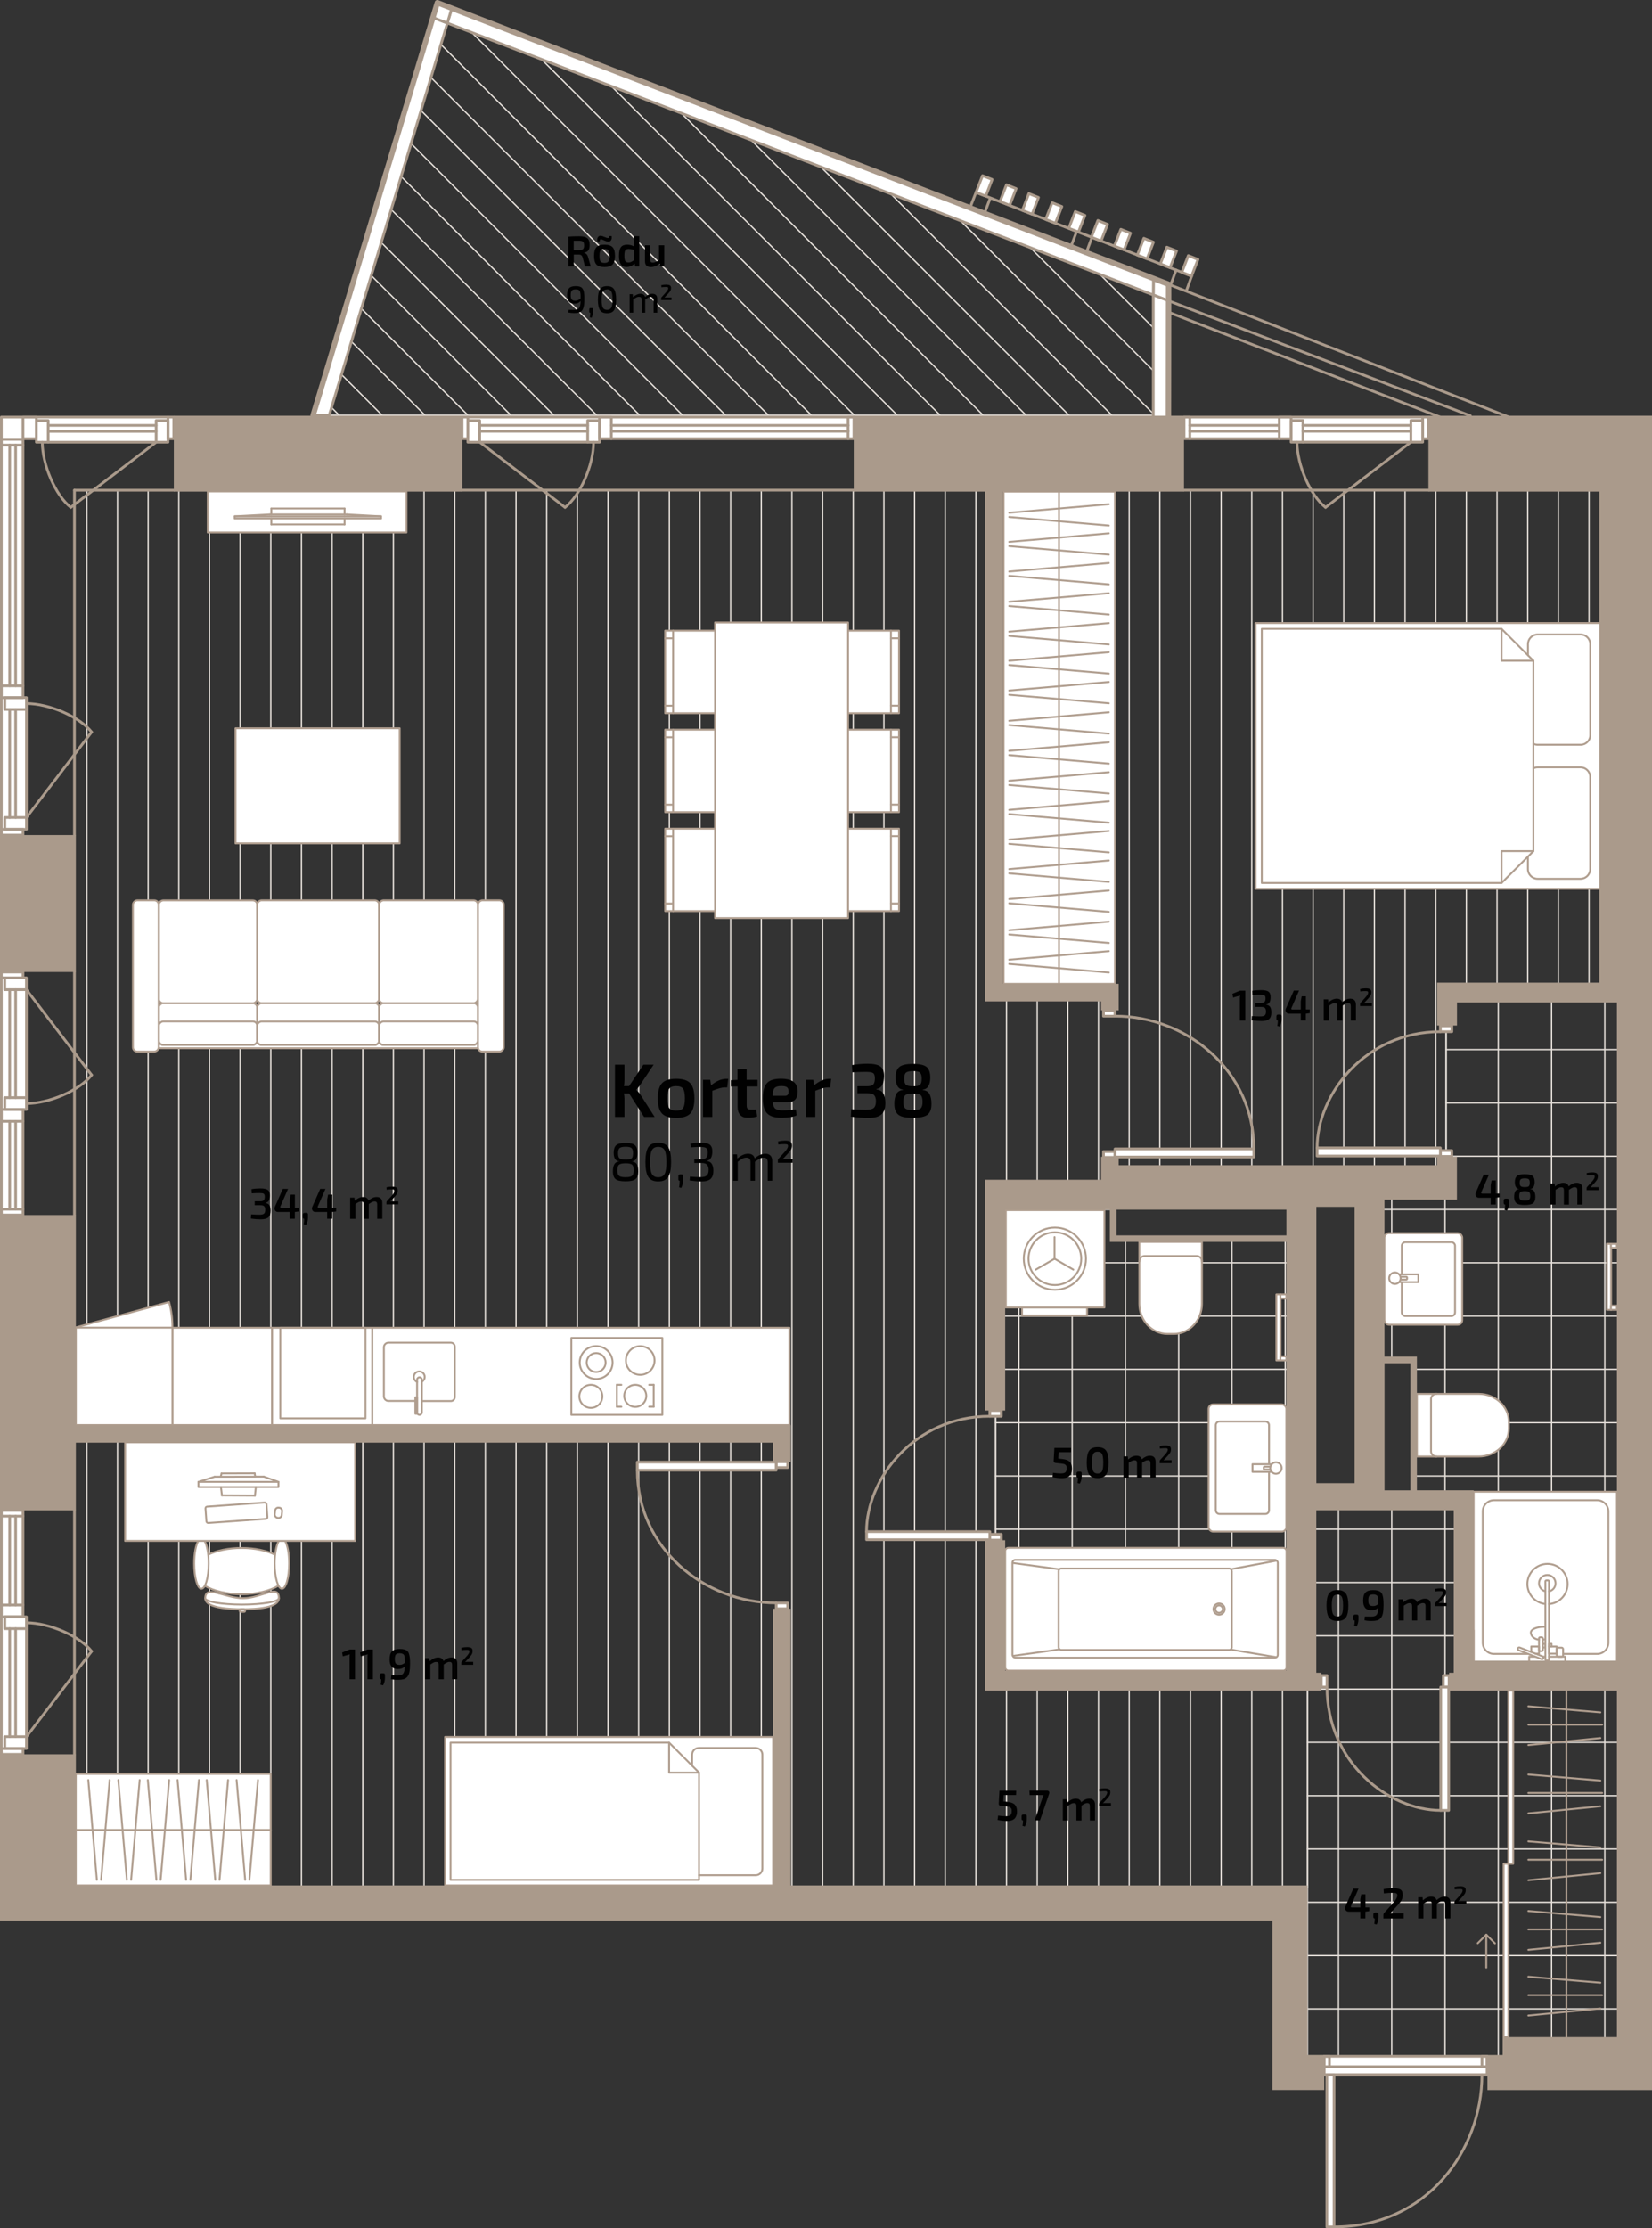 <?xml version="1.0" encoding="UTF-8"?>
<svg id="Layer_2" data-name="Layer 2" xmlns="http://www.w3.org/2000/svg" viewBox="0 0 305.54 411.91">
  <rect x="0" y="0" width="305.54" height="411.91" fill="#333333" stroke="none"/>
  <defs>
    <style>
      .cls-1, .cls-2, .cls-3, .cls-4, .cls-5 {
        fill: none;
      }

      .cls-1, .cls-3, .cls-6, .cls-4, .cls-5, .cls-7 {
        stroke-linecap: round;
        stroke-linejoin: round;
      }

      .cls-1, .cls-6, .cls-5 {
        stroke: #aa9a8b;
      }

      .cls-2, .cls-8, .cls-9, .cls-10, .cls-11 {
        stroke-width: 0px;
      }

      .cls-3, .cls-7 {
        stroke: #b09e8f;
        stroke-width: .35px;
      }

      .cls-6, .cls-5 {
        stroke-width: .5px;
      }

      .cls-6, .cls-10, .cls-7 {
        fill: #fff;
      }

      .cls-4 {
        stroke: #e5dfd9;
        stroke-width: .25px;
      }

      .cls-8 {
        opacity: .99;
      }

      .cls-8, .cls-11 {
        fill: #010101;
      }

      .cls-12 {
        opacity: .99;
      }

      .cls-9 {
        fill: #aa9a8b;
      }
    </style>
  </defs>
  <g id="_6_38" data-name="6_38">
    <g id="_Layer_" data-name="&amp;lt;Layer&amp;gt;">
      <g>
        <polygon class="cls-4" points="213.33 76.5 213.33 76.76 60.89 76.76 61.32 75.34 63.16 69.24 64.99 63.14 66.83 57.04 68.67 50.94 70.51 44.83 72.35 38.73 74.19 32.63 76.02 26.53 77.86 20.43 79.7 14.33 81.54 8.22 82.73 4.27 87.27 6.02 100.17 10.98 100.18 10.99 113.09 15.95 113.1 15.96 126 20.92 138.9 25.89 151.8 30.85 151.81 30.86 164.72 35.82 164.73 35.83 177.62 40.79 190.53 45.76 203.43 50.72 203.44 50.73 213.3 54.52 213.31 60.59 213.32 68.54 213.33 76.5"/>
        <line class="cls-4" x1="62.73" y1="76.76" x2="61.32" y2="75.34"/>
        <line class="cls-4" x1="70.67" y1="76.76" x2="63.16" y2="69.24"/>
        <line class="cls-4" x1="78.61" y1="76.76" x2="64.99" y2="63.14"/>
        <line class="cls-4" x1="86.55" y1="76.76" x2="66.83" y2="57.04"/>
        <line class="cls-4" x1="94.49" y1="76.76" x2="68.67" y2="50.94"/>
        <line class="cls-4" x1="102.43" y1="76.76" x2="70.51" y2="44.83"/>
        <line class="cls-4" x1="110.37" y1="76.76" x2="72.35" y2="38.73"/>
        <line class="cls-4" x1="118.31" y1="76.76" x2="74.19" y2="32.63"/>
        <line class="cls-4" x1="126.25" y1="76.76" x2="76.02" y2="26.53"/>
        <line class="cls-4" x1="134.19" y1="76.76" x2="77.86" y2="20.43"/>
        <line class="cls-4" x1="142.13" y1="76.76" x2="79.7" y2="14.33"/>
        <line class="cls-4" x1="150.07" y1="76.76" x2="81.54" y2="8.22"/>
        <line class="cls-4" x1="158.01" y1="76.76" x2="87.27" y2="6.02"/>
        <polyline class="cls-4" points="100.17 10.98 100.18 10.99 165.95 76.76"/>
        <polyline class="cls-4" points="113.09 15.95 113.1 15.96 173.89 76.76"/>
        <line class="cls-4" x1="181.83" y1="76.76" x2="126" y2="20.92"/>
        <line class="cls-4" x1="189.77" y1="76.76" x2="138.9" y2="25.89"/>
        <polyline class="cls-4" points="151.8 30.85 151.81 30.86 197.71 76.76"/>
        <polyline class="cls-4" points="164.72 35.82 164.73 35.83 205.65 76.76"/>
        <line class="cls-4" x1="213.33" y1="76.5" x2="177.62" y2="40.79"/>
        <line class="cls-4" x1="213.32" y1="68.54" x2="190.53" y2="45.76"/>
        <polyline class="cls-4" points="203.43 50.72 203.44 50.73 213.31 60.59"/>
      </g>
    </g>
    <g id="_Layer_-2" data-name="&amp;lt;Layer&amp;gt;">
      <g>
        <polygon class="cls-4" points="299.87 184.32 299.87 308.37 271.74 308.37 271.74 276.13 261.45 276.13 261.45 251.39 255 251.39 255 221.03 267.46 221.03 267.46 184.32 299.87 184.32"/>
        <line class="cls-4" x1="257.41" y1="221.03" x2="257.41" y2="251.39"/>
        <line class="cls-4" x1="267.26" y1="221.03" x2="267.26" y2="276.13"/>
        <line class="cls-4" x1="277.11" y1="308.37" x2="277.11" y2="184.32"/>
        <line class="cls-4" x1="286.96" y1="184.32" x2="286.96" y2="308.37"/>
        <line class="cls-4" x1="296.81" y1="184.32" x2="296.81" y2="308.37"/>
        <line class="cls-4" x1="299.87" y1="194.03" x2="267.46" y2="194.03"/>
        <line class="cls-4" x1="299.87" y1="203.89" x2="267.46" y2="203.89"/>
        <line class="cls-4" x1="299.87" y1="213.74" x2="267.46" y2="213.74"/>
        <line class="cls-4" x1="299.87" y1="223.59" x2="255" y2="223.59"/>
        <line class="cls-4" x1="299.87" y1="233.44" x2="255" y2="233.44"/>
        <line class="cls-4" x1="299.87" y1="243.29" x2="255" y2="243.29"/>
        <line class="cls-4" x1="299.87" y1="253.14" x2="261.45" y2="253.14"/>
        <line class="cls-4" x1="299.87" y1="263" x2="261.45" y2="263"/>
        <line class="cls-4" x1="299.87" y1="272.85" x2="261.45" y2="272.85"/>
        <line class="cls-4" x1="299.87" y1="282.7" x2="271.74" y2="282.7"/>
        <line class="cls-4" x1="299.87" y1="292.55" x2="271.74" y2="292.55"/>
        <line class="cls-4" x1="299.87" y1="302.4" x2="271.74" y2="302.4"/>
      </g>
      <g>
        <polygon class="cls-4" points="239.18 228.97 239.18 309.74 184.13 309.74 184.13 222.28 205.88 222.28 205.88 228.97 239.18 228.97"/>
        <line class="cls-4" x1="188.45" y1="309.74" x2="188.45" y2="222.28"/>
        <line class="cls-4" x1="198.3" y1="309.74" x2="198.3" y2="222.28"/>
        <line class="cls-4" x1="208.15" y1="309.74" x2="208.15" y2="228.97"/>
        <line class="cls-4" x1="218" y1="309.74" x2="218" y2="228.97"/>
        <line class="cls-4" x1="227.85" y1="309.74" x2="227.85" y2="228.97"/>
        <line class="cls-4" x1="237.7" y1="309.74" x2="237.7" y2="228.97"/>
        <line class="cls-4" x1="205.88" y1="223.59" x2="184.13" y2="223.59"/>
        <line class="cls-4" x1="239.18" y1="233.44" x2="184.13" y2="233.44"/>
        <line class="cls-4" x1="239.18" y1="243.29" x2="184.13" y2="243.29"/>
        <line class="cls-4" x1="239.18" y1="253.14" x2="184.13" y2="253.14"/>
        <line class="cls-4" x1="239.18" y1="263" x2="184.13" y2="263"/>
        <line class="cls-4" x1="239.18" y1="272.85" x2="184.13" y2="272.85"/>
        <line class="cls-4" x1="239.18" y1="282.7" x2="184.13" y2="282.7"/>
        <line class="cls-4" x1="239.18" y1="292.55" x2="184.13" y2="292.55"/>
        <line class="cls-4" x1="239.18" y1="302.4" x2="184.13" y2="302.4"/>
      </g>
      <g>
        <polygon class="cls-4" points="300.16 311.55 300.16 380.13 241.82 380.13 241.82 277.97 269.68 277.97 269.68 311.55 300.16 311.55"/>
        <line class="cls-4" x1="247.55" y1="380.13" x2="247.55" y2="277.97"/>
        <line class="cls-4" x1="257.41" y1="277.97" x2="257.41" y2="380.13"/>
        <line class="cls-4" x1="267.26" y1="277.97" x2="267.26" y2="380.13"/>
        <line class="cls-4" x1="277.11" y1="380.13" x2="277.11" y2="311.55"/>
        <line class="cls-4" x1="286.96" y1="311.55" x2="286.96" y2="380.13"/>
        <line class="cls-4" x1="296.81" y1="311.55" x2="296.81" y2="380.13"/>
        <line class="cls-4" x1="269.68" y1="282.7" x2="241.82" y2="282.7"/>
        <line class="cls-4" x1="269.68" y1="292.55" x2="241.82" y2="292.55"/>
        <line class="cls-4" x1="269.68" y1="302.4" x2="241.82" y2="302.4"/>
        <line class="cls-4" x1="300.16" y1="312.25" x2="241.82" y2="312.25"/>
        <line class="cls-4" x1="300.16" y1="322.1" x2="241.82" y2="322.1"/>
        <line class="cls-4" x1="300.16" y1="331.96" x2="241.82" y2="331.96"/>
        <line class="cls-4" x1="300.16" y1="341.81" x2="241.82" y2="341.81"/>
        <line class="cls-4" x1="300.16" y1="351.66" x2="241.82" y2="351.66"/>
        <line class="cls-4" x1="300.16" y1="361.51" x2="241.82" y2="361.51"/>
        <line class="cls-4" x1="300.16" y1="371.36" x2="241.82" y2="371.36"/>
      </g>
    </g>
    <g id="_Layer_-3" data-name="&amp;lt;Layer&amp;gt;">
      <g>
        <polygon class="cls-4" points="299.3 90.61 299.3 182.59 267.46 182.59 267.46 218.3 184.06 218.3 184.06 260.45 184.13 260.6 184.13 312.03 241.82 312.03 241.82 348.97 13.77 348.97 13.77 90.61 299.3 90.61"/>
        <line class="cls-4" x1="16.06" y1="348.97" x2="16.06" y2="90.61"/>
        <line class="cls-4" x1="21.73" y1="348.97" x2="21.73" y2="90.61"/>
        <line class="cls-4" x1="27.4" y1="348.97" x2="27.4" y2="90.61"/>
        <line class="cls-4" x1="33.07" y1="348.97" x2="33.07" y2="90.61"/>
        <line class="cls-4" x1="38.74" y1="348.97" x2="38.74" y2="90.61"/>
        <line class="cls-4" x1="44.41" y1="348.97" x2="44.41" y2="90.61"/>
        <line class="cls-4" x1="50.08" y1="348.97" x2="50.08" y2="90.61"/>
        <line class="cls-4" x1="55.75" y1="348.97" x2="55.75" y2="90.61"/>
        <line class="cls-4" x1="61.42" y1="348.97" x2="61.42" y2="90.61"/>
        <line class="cls-4" x1="67.09" y1="348.97" x2="67.09" y2="90.61"/>
        <line class="cls-4" x1="72.76" y1="348.97" x2="72.76" y2="90.61"/>
        <line class="cls-4" x1="78.43" y1="348.97" x2="78.43" y2="90.61"/>
        <line class="cls-4" x1="84.1" y1="348.97" x2="84.1" y2="90.61"/>
        <line class="cls-4" x1="89.77" y1="348.97" x2="89.77" y2="90.61"/>
        <line class="cls-4" x1="95.44" y1="348.97" x2="95.44" y2="90.61"/>
        <line class="cls-4" x1="101.11" y1="348.97" x2="101.11" y2="90.61"/>
        <line class="cls-4" x1="106.78" y1="348.97" x2="106.78" y2="90.61"/>
        <line class="cls-4" x1="112.45" y1="348.97" x2="112.45" y2="90.61"/>
        <line class="cls-4" x1="118.12" y1="348.97" x2="118.12" y2="90.61"/>
        <line class="cls-4" x1="123.79" y1="348.97" x2="123.79" y2="90.61"/>
        <line class="cls-4" x1="129.46" y1="348.97" x2="129.46" y2="90.61"/>
        <line class="cls-4" x1="135.13" y1="348.97" x2="135.13" y2="90.61"/>
        <line class="cls-4" x1="140.8" y1="348.97" x2="140.8" y2="90.61"/>
        <line class="cls-4" x1="146.47" y1="348.97" x2="146.47" y2="90.61"/>
        <line class="cls-4" x1="152.14" y1="348.97" x2="152.14" y2="90.61"/>
        <line class="cls-4" x1="157.81" y1="348.97" x2="157.81" y2="90.61"/>
        <line class="cls-4" x1="163.48" y1="348.97" x2="163.48" y2="90.61"/>
        <line class="cls-4" x1="169.15" y1="348.97" x2="169.15" y2="90.61"/>
        <line class="cls-4" x1="174.82" y1="348.97" x2="174.82" y2="90.61"/>
        <line class="cls-4" x1="180.49" y1="348.97" x2="180.49" y2="90.61"/>
        <line class="cls-4" x1="186.16" y1="218.3" x2="186.16" y2="90.61"/>
        <line class="cls-4" x1="186.16" y1="348.97" x2="186.16" y2="312.03"/>
        <line class="cls-4" x1="191.83" y1="348.97" x2="191.83" y2="312.03"/>
        <line class="cls-4" x1="191.83" y1="218.3" x2="191.83" y2="90.61"/>
        <line class="cls-4" x1="197.5" y1="218.3" x2="197.5" y2="90.61"/>
        <line class="cls-4" x1="197.5" y1="348.97" x2="197.5" y2="312.03"/>
        <line class="cls-4" x1="203.17" y1="348.97" x2="203.17" y2="312.03"/>
        <line class="cls-4" x1="203.17" y1="218.3" x2="203.17" y2="90.61"/>
        <line class="cls-4" x1="208.84" y1="348.97" x2="208.84" y2="312.03"/>
        <line class="cls-4" x1="208.84" y1="218.3" x2="208.84" y2="90.61"/>
        <line class="cls-4" x1="214.51" y1="348.97" x2="214.51" y2="312.03"/>
        <line class="cls-4" x1="214.51" y1="218.3" x2="214.51" y2="90.61"/>
        <line class="cls-4" x1="220.18" y1="348.97" x2="220.18" y2="312.03"/>
        <line class="cls-4" x1="220.18" y1="218.3" x2="220.18" y2="90.61"/>
        <line class="cls-4" x1="225.85" y1="218.3" x2="225.85" y2="90.61"/>
        <line class="cls-4" x1="225.85" y1="348.97" x2="225.85" y2="312.03"/>
        <line class="cls-4" x1="231.52" y1="218.3" x2="231.52" y2="90.61"/>
        <line class="cls-4" x1="231.52" y1="348.97" x2="231.52" y2="312.03"/>
        <line class="cls-4" x1="237.19" y1="348.97" x2="237.19" y2="312.03"/>
        <line class="cls-4" x1="237.19" y1="218.3" x2="237.19" y2="90.61"/>
        <line class="cls-4" x1="242.86" y1="218.3" x2="242.86" y2="90.61"/>
        <line class="cls-4" x1="248.53" y1="218.3" x2="248.53" y2="90.61"/>
        <line class="cls-4" x1="254.2" y1="218.3" x2="254.2" y2="90.61"/>
        <line class="cls-4" x1="259.87" y1="218.3" x2="259.87" y2="90.61"/>
        <line class="cls-4" x1="265.54" y1="218.3" x2="265.54" y2="90.61"/>
        <line class="cls-4" x1="271.21" y1="182.5" x2="271.21" y2="90.61"/>
        <line class="cls-4" x1="276.88" y1="182.5" x2="276.88" y2="90.61"/>
        <line class="cls-4" x1="282.55" y1="182.5" x2="282.55" y2="90.61"/>
        <line class="cls-4" x1="288.22" y1="182.5" x2="288.22" y2="90.61"/>
        <line class="cls-4" x1="293.89" y1="182.5" x2="293.89" y2="90.61"/>
      </g>
    </g>
    <g id="_Layer_-4" data-name="&amp;lt;Layer&amp;gt;">
      <g>
        <rect class="cls-7" x="21.75" y="320.2" width="20.61" height="36.05" transform="translate(-306.18 370.29) rotate(-90)"/>
        <line class="cls-3" x1="29.71" y1="347.5" x2="31.29" y2="329.06"/>
        <line class="cls-3" x1="28.92" y1="347.5" x2="27.34" y2="329.06"/>
        <line class="cls-3" x1="24.25" y1="347.5" x2="25.83" y2="329.06"/>
        <line class="cls-3" x1="23.46" y1="347.5" x2="21.88" y2="329.06"/>
        <line class="cls-3" x1="18.7" y1="347.5" x2="20.28" y2="329.06"/>
        <line class="cls-3" x1="17.91" y1="347.5" x2="16.33" y2="329.06"/>
        <line class="cls-3" x1="35.21" y1="347.5" x2="36.79" y2="329.06"/>
        <line class="cls-3" x1="34.42" y1="347.5" x2="32.84" y2="329.06"/>
        <line class="cls-3" x1="46.13" y1="347.5" x2="47.71" y2="329.06"/>
        <line class="cls-3" x1="45.34" y1="347.5" x2="43.76" y2="329.06"/>
        <line class="cls-3" x1="40.6" y1="347.5" x2="42.18" y2="329.06"/>
        <line class="cls-3" x1="39.81" y1="347.5" x2="38.23" y2="329.06"/>
        <line class="cls-3" x1="50.08" y1="338.28" x2="14.03" y2="338.28"/>
      </g>
      <g>
        <rect class="cls-7" x="185.62" y="90.88" width="20.59" height="90.99"/>
        <line class="cls-3" x1="186.66" y1="155.2" x2="205.08" y2="153.62"/>
        <line class="cls-3" x1="186.66" y1="155.99" x2="205.08" y2="157.57"/>
        <line class="cls-3" x1="186.66" y1="160.66" x2="205.08" y2="159.08"/>
        <line class="cls-3" x1="186.66" y1="161.45" x2="205.08" y2="163.03"/>
        <line class="cls-3" x1="186.66" y1="166.2" x2="205.08" y2="164.62"/>
        <line class="cls-3" x1="186.66" y1="166.99" x2="205.08" y2="168.57"/>
        <line class="cls-3" x1="186.66" y1="149.71" x2="205.08" y2="148.13"/>
        <line class="cls-3" x1="186.66" y1="150.5" x2="205.08" y2="152.08"/>
        <line class="cls-3" x1="186.66" y1="171.96" x2="205.08" y2="170.38"/>
        <line class="cls-3" x1="186.66" y1="172.75" x2="205.08" y2="174.32"/>
        <line class="cls-3" x1="186.66" y1="177.41" x2="205.08" y2="175.83"/>
        <line class="cls-3" x1="186.66" y1="178.2" x2="205.08" y2="179.78"/>
        <line class="cls-3" x1="186.66" y1="133.25" x2="205.08" y2="131.67"/>
        <line class="cls-3" x1="186.66" y1="134.04" x2="205.08" y2="135.62"/>
        <line class="cls-3" x1="186.66" y1="138.8" x2="205.08" y2="137.22"/>
        <line class="cls-3" x1="186.66" y1="139.59" x2="205.08" y2="141.17"/>
        <line class="cls-3" x1="186.66" y1="144.33" x2="205.08" y2="142.75"/>
        <line class="cls-3" x1="186.66" y1="145.12" x2="205.08" y2="146.69"/>
        <line class="cls-3" x1="186.66" y1="127.65" x2="205.08" y2="126.07"/>
        <line class="cls-3" x1="186.66" y1="128.44" x2="205.08" y2="130.01"/>
        <line class="cls-3" x1="186.66" y1="122.15" x2="205.08" y2="120.57"/>
        <line class="cls-3" x1="186.66" y1="122.94" x2="205.08" y2="124.52"/>
        <line class="cls-3" x1="186.66" y1="111.24" x2="205.08" y2="109.66"/>
        <line class="cls-3" x1="186.66" y1="112.03" x2="205.08" y2="113.61"/>
        <line class="cls-3" x1="186.66" y1="116.77" x2="205.08" y2="115.19"/>
        <line class="cls-3" x1="186.66" y1="117.56" x2="205.08" y2="119.14"/>
        <line class="cls-3" x1="186.66" y1="105.66" x2="205.08" y2="104.08"/>
        <line class="cls-3" x1="186.66" y1="106.45" x2="205.08" y2="108.03"/>
        <line class="cls-3" x1="186.66" y1="100.17" x2="205.08" y2="98.59"/>
        <line class="cls-3" x1="186.66" y1="100.96" x2="205.08" y2="102.53"/>
        <line class="cls-3" x1="186.66" y1="94.78" x2="205.08" y2="93.21"/>
        <line class="cls-3" x1="186.66" y1="95.57" x2="205.08" y2="97.15"/>
        <line class="cls-3" x1="195.87" y1="90.88" x2="195.87" y2="181.87"/>
      </g>
      <rect class="cls-7" x="38.42" y="90.84" width="36.75" height="7.59"/>
      <g>
        <rect class="cls-3" x="56.74" y="82.1" width=".39" height="27.08" transform="translate(-38.7 152.58) rotate(-90)"/>
        <line class="cls-3" x1="64.16" y1="95.1" x2="49.87" y2="95.1"/>
        <line class="cls-3" x1="43.4" y1="95.44" x2="49.87" y2="95.1"/>
        <line class="cls-3" x1="64.16" y1="95.1" x2="70.48" y2="95.44"/>
        <line class="cls-3" x1="50.18" y1="94" x2="63.73" y2="94"/>
        <line class="cls-3" x1="50.18" y1="96.94" x2="63.73" y2="96.94"/>
        <line class="cls-3" x1="50.18" y1="94" x2="50.18" y2="95.1"/>
        <line class="cls-3" x1="50.18" y1="95.83" x2="50.18" y2="96.94"/>
        <line class="cls-3" x1="63.73" y1="94" x2="63.73" y2="95.1"/>
        <line class="cls-3" x1="63.73" y1="95.83" x2="63.73" y2="96.94"/>
      </g>
      <g>
        <g>
          <path class="cls-7" d="m37.89,293.15c1.61.96,4.05,1.57,6.79,1.57s5.22-.62,6.82-1.6l-.63-5.71c-1.59-.77-3.78-1.25-6.2-1.25-2.4,0-4.58.47-6.17,1.24l-.62,5.75Z"/>
          <path class="cls-7" d="m36.67,284.85c-.45.75-.76,2.35-.76,4.19,0,2.57.6,4.65,1.34,4.65s1.34-2.08,1.34-4.65c0-1.85-.31-3.44-.76-4.19"/>
          <path class="cls-7" d="m51.56,284.85c-.45.75-.76,2.35-.76,4.19,0,2.57.6,4.65,1.34,4.65s1.34-2.08,1.34-4.65c0-1.85-.31-3.44-.76-4.19"/>
          <path class="cls-7" d="m51.58,295.44c0,.56-.37,2.04-6.62,2.05-6.67,0-7-1.48-7-2.04,0-2.6,3.62,0,7,0,3.39,0,6.62-2.76,6.62,0Z"/>
          <rect class="cls-7" x="44.32" y="297.48" width="1.01" height=".49" rx=".19" ry=".19"/>
          <path class="cls-3" d="m51.58,295.44c0,.65-3.05,1.18-6.81,1.18-3.76,0-6.81-.53-6.81-1.18"/>
          <path class="cls-3" d="m48,294.4c.39.04.77.08,1.11.13"/>
          <path class="cls-3" d="m40.45,294.53c.29-.04.61-.08.94-.11"/>
        </g>
        <rect class="cls-7" x="23.14" y="266.62" width="42.55" height="18.24"/>
        <g>
          <rect class="cls-3" x="36.7" y="273.94" width="14.8" height=".95"/>
          <line class="cls-3" x1="39.69" y1="272.99" x2="36.7" y2="273.94"/>
          <line class="cls-3" x1="48.79" y1="272.97" x2="51.5" y2="273.94"/>
          <line class="cls-3" x1="39.69" y1="272.99" x2="48.79" y2="272.97"/>
          <line class="cls-3" x1="40.82" y1="272.99" x2="40.97" y2="272.38"/>
          <line class="cls-3" x1="47.2" y1="272.97" x2="47.1" y2="272.36"/>
          <line class="cls-3" x1="40.97" y1="272.38" x2="47.1" y2="272.36"/>
          <line class="cls-3" x1="40.86" y1="274.89" x2="41.05" y2="276.44"/>
          <line class="cls-3" x1="47.32" y1="274.89" x2="47.15" y2="276.48"/>
          <line class="cls-3" x1="41.05" y1="276.44" x2="47.15" y2="276.48"/>
        </g>
        <rect class="cls-3" x="38.07" y="278.14" width="11.31" height="3.03" rx=".32" ry=".32" transform="translate(-19.59 3.77) rotate(-4.04)"/>
        <rect class="cls-3" x="50.85" y="278.71" width="1.3" height="1.89" rx=".58" ry=".58" transform="translate(30.5 -3.93) rotate(6.2)"/>
      </g>
      <g>
        <rect class="cls-7" x="98.94" y="304.48" width="27.45" height="60.67" transform="translate(447.47 222.15) rotate(90)"/>
        <polygon class="cls-3" points="129.29 327.69 129.29 347.51 83.33 347.51 83.33 322.15 123.75 322.15 129.29 327.69"/>
        <polyline class="cls-3" points="129.29 327.69 123.75 327.69 123.75 322.15"/>
        <path class="cls-3" d="m129.29,346.65h10.48c.68,0,1.23-.55,1.23-1.23v-21.06c0-.68-.55-1.23-1.23-1.23h-10.53c-.68,0-1.23.55-1.23,1.23v2.05"/>
      </g>
      <g>
        <rect class="cls-7" x="270.05" y="278.26" width="31.51" height="26.49" transform="translate(577.31 5.71) rotate(90)"/>
        <g>
          <path class="cls-3" d="m286.48,296.53c1.93-.14,3.45-1.75,3.45-3.71,0-2.05-1.67-3.72-3.72-3.72-2.05,0-3.72,1.67-3.72,3.72,0,1.92,1.46,3.5,3.32,3.7"/>
          <path class="cls-3" d="m286.48,294.18c.7-.14,1.22-.76,1.22-1.5,0-.85-.69-1.53-1.53-1.53s-1.53.69-1.53,1.53c0,.72.5,1.33,1.18,1.49"/>
          <path class="cls-3" d="m285.37,303.11c.15-.01.3-.04.44-.07"/>
          <path class="cls-3" d="m285.81,300.74c-.1,0-.19,0-.29,0-1.32,0-2.39.47-2.39,1.05,0,.52.46,1.2,1.51,1.33"/>
          <rect class="cls-3" x="284.64" y="302.68" width=".71" height="2.54" rx=".19" ry=".19"/>
          <polyline class="cls-3" points="283.94 305.69 284.64 305.69 284.64 304.37 283.21 304.37 283.21 305.4"/>
          <rect class="cls-3" x="286.48" y="304.37" width="1.43" height="1.32"/>
          <path class="cls-3" d="m286.31,292.16h-.32c-.1,0-.17.08-.17.17v1.83s0,12.62,0,12.62c0,.1.08.17.17.17h.32c.1,0,.17-.08.17-.17v-12.61s0-1.84,0-1.84c0-.1-.08-.17-.17-.17Z"/>
          <rect class="cls-3" x="285.34" y="303.88" width=".47" height=".69"/>
          <rect class="cls-3" x="286.48" y="303.88" width=".48" height=".48"/>
          <rect class="cls-3" x="280.54" y="305.37" width="5.05" height=".53" rx=".26" ry=".26" transform="translate(129.84 -81.74) rotate(21.22)"/>
          <line class="cls-3" x1="285.81" y1="306.26" x2="285.37" y2="306.26"/>
          <polyline class="cls-3" points="283.92 306.26 282.82 306.26 282.82 307.26 289.5 307.26 289.5 306.26 286.48 306.26"/>
          <rect class="cls-3" x="287.91" y="304.58" width="1.19" height="1.69" rx=".27" ry=".27"/>
        </g>
        <path class="cls-3" d="m289.1,305.74h6.3c1.14,0,2.07-.93,2.07-2.07v-24.27c0-1.14-.93-2.07-2.07-2.07h-19.09c-1.14,0-2.07.93-2.07,2.07v24.27c0,1.14.93,2.07,2.07,2.07h6.31"/>
        <line class="cls-3" x1="272.55" y1="307.26" x2="272.55" y2="301.38"/>
      </g>
      <g>
        <rect class="cls-7" x="239.59" y="107.81" width="49.12" height="63.87" transform="translate(124.4 403.89) rotate(-90)"/>
        <polygon class="cls-3" points="277.71 116.25 233.37 116.25 233.37 163.23 277.71 163.23 283.61 157.34 283.61 122.15 277.71 116.25"/>
        <polyline class="cls-3" points="283.61 157.34 277.71 157.34 277.71 163.23"/>
        <polyline class="cls-3" points="277.71 116.25 277.71 122.15 283.61 122.15"/>
        <path class="cls-3" d="m283.61,137.5c.24.11.5.18.78.18h7.94c.99,0,1.79-.8,1.79-1.79v-16.81c0-.99-.8-1.79-1.79-1.79h-7.94c-.99,0-1.79.8-1.79,1.79v2.05"/>
        <path class="cls-3" d="m282.59,158.35v2.31c0,.99.8,1.79,1.79,1.79h7.94c.99,0,1.79-.8,1.79-1.79v-17.02c0-.99-.8-1.79-1.79-1.79h-7.94c-.28,0-.54.06-.78.18"/>
      </g>
      <rect class="cls-7" x="68.85" y="245.45" width="77.16" height="17.99"/>
      <rect class="cls-7" x="31.89" y="245.45" width="18.44" height="17.99"/>
      <g>
        <rect class="cls-3" x="106.98" y="246.03" width="14.22" height="16.83" transform="translate(368.53 140.35) rotate(90)"/>
        <line class="cls-3" x1="120.9" y1="256" x2="120.9" y2="260.05"/>
        <line class="cls-3" x1="120.07" y1="260.05" x2="120.9" y2="260.05"/>
        <line class="cls-3" x1="120.07" y1="256" x2="120.9" y2="256"/>
        <line class="cls-3" x1="114.09" y1="260.05" x2="114.09" y2="256"/>
        <line class="cls-3" x1="114.92" y1="256" x2="114.09" y2="256"/>
        <line class="cls-3" x1="114.92" y1="260.05" x2="114.09" y2="260.05"/>
        <circle class="cls-3" cx="118.41" cy="251.5" r="2.65"/>
        <circle class="cls-3" cx="117.49" cy="258.04" r="2.04"/>
        <circle class="cls-3" cx="110.26" cy="251.88" r="3.04"/>
        <circle class="cls-3" cx="110.26" cy="251.88" r="1.75"/>
        <circle class="cls-3" cx="109.28" cy="258.13" r="2.13"/>
      </g>
      <g>
        <path class="cls-3" d="m77.15,255.47c-.36-.15-.62-.51-.62-.93,0-.56.45-1.01,1.01-1.01s1.01.45,1.01,1.01c0,.38-.21.72-.53.89"/>
        <rect class="cls-3" x="74.11" y="257.64" width="6.94" height=".88" rx=".43" ry=".43" transform="translate(335.66 180.5) rotate(90)"/>
        <rect class="cls-3" x="75.47" y="259.66" width="3.03" height=".32" transform="translate(336.8 182.84) rotate(90)"/>
        <path class="cls-3" d="m78.02,259h5.36c.4,0,.73-.32.73-.73v-9.33c0-.4-.32-.73-.73-.73h-11.53c-.47,0-.85.38-.85.85v9.07c0,.47.38.85.85.85h4.97"/>
      </g>
      <g>
        <rect class="cls-7" x="50.6" y="245.19" width="17.99" height="18.51" transform="translate(314.03 194.85) rotate(90)"/>
        <rect class="cls-3" x="51.34" y="245.94" width="16.74" height="15.75" transform="translate(313.53 194.11) rotate(90)"/>
      </g>
      <g>
        <path class="cls-7" d="m14.03,245.38l17.24-4.69c.41,1.5.62,3.07.62,4.69"/>
        <rect class="cls-7" x="13.96" y="245.5" width="18.01" height="17.86" transform="translate(277.39 231.47) rotate(90)"/>
      </g>
      <g>
        <rect class="cls-7" x="57.48" y="162.86" width="2.79" height="59.05" transform="translate(-133.51 251.26) rotate(-90)"/>
        <rect class="cls-7" x="34.62" y="180.21" width="7.71" height="18.19" rx=".8" ry=".8" transform="translate(-150.84 227.78) rotate(-90)"/>
        <rect class="cls-7" x="28.96" y="166.86" width="19.01" height="18.19" rx=".8" ry=".8" transform="translate(-137.48 214.42) rotate(-90)"/>
        <rect class="cls-7" x="12.99" y="178.04" width="27.96" height="4.77" rx=".8" ry=".8" transform="translate(-153.46 207.39) rotate(-90)"/>
        <rect class="cls-7" x="36.3" y="181.9" width="4.34" height="18.19" rx=".8" ry=".8" transform="translate(-152.52 229.46) rotate(-90)"/>
        <rect class="cls-7" x="54.99" y="178.03" width="7.71" height="22.56" rx=".8" ry=".8" transform="translate(-130.46 248.15) rotate(-90)"/>
        <rect class="cls-7" x="49.34" y="164.67" width="19.01" height="22.56" rx=".8" ry=".8" transform="translate(-117.11 234.79) rotate(-90)"/>
        <rect class="cls-7" x="56.67" y="179.71" width="4.34" height="22.56" rx=".8" ry=".8" transform="translate(-132.15 249.84) rotate(-90)"/>
        <rect class="cls-7" x="75.41" y="180.17" width="7.71" height="18.28" rx=".8" ry=".8" transform="translate(-110.05 268.57) rotate(-90)"/>
        <rect class="cls-7" x="69.76" y="166.81" width="19.01" height="18.28" rx=".8" ry=".8" transform="translate(-96.69 255.21) rotate(-90)"/>
        <rect class="cls-7" x="77.09" y="181.85" width="4.34" height="18.28" rx=".8" ry=".8" transform="translate(-111.73 270.25) rotate(-90)"/>
        <rect class="cls-7" x="76.81" y="178.04" width="27.96" height="4.77" rx=".8" ry=".8" transform="translate(-89.64 271.21) rotate(-90)"/>
      </g>
      <g>
        <rect class="cls-7" x="185.91" y="286.13" width="52.03" height="22.7" rx=".6" ry=".6"/>
        <rect class="cls-3" x="187.25" y="288.36" width="49.08" height="18.08" rx=".54" ry=".54"/>
        <rect class="cls-3" x="195.79" y="289.95" width="32.03" height="15.06" rx=".49" ry=".49"/>
        <line class="cls-3" x1="195.87" y1="290.09" x2="187.29" y2="288.93"/>
        <line class="cls-3" x1="195.91" y1="304.91" x2="187.41" y2="306.1"/>
        <line class="cls-3" x1="227.72" y1="290.07" x2="236" y2="288.52"/>
        <line class="cls-3" x1="235.92" y1="306.33" x2="227.66" y2="304.94"/>
        <circle class="cls-3" cx="225.47" cy="297.46" r="1.04"/>
        <circle class="cls-3" cx="225.47" cy="297.46" r=".69"/>
      </g>
      <g>
        <polyline class="cls-7" points="132.21 134.89 123.03 134.89 123.03 150.14 132.25 150.14"/>
        <line class="cls-3" x1="124.49" y1="150.14" x2="124.49" y2="134.89"/>
        <line class="cls-3" x1="123.03" y1="136.29" x2="124.49" y2="136.29"/>
        <line class="cls-3" x1="123.03" y1="148.75" x2="124.49" y2="148.75"/>
      </g>
      <g>
        <polyline class="cls-7" points="132.21 153.18 123.03 153.18 123.03 168.43 132.25 168.43"/>
        <line class="cls-3" x1="124.49" y1="168.43" x2="124.49" y2="153.18"/>
        <line class="cls-3" x1="123.03" y1="154.58" x2="124.49" y2="154.58"/>
        <line class="cls-3" x1="123.03" y1="167.04" x2="124.49" y2="167.04"/>
      </g>
      <g>
        <polyline class="cls-7" points="156.89 168.43 166.27 168.43 166.27 153.18 156.85 153.18"/>
        <line class="cls-3" x1="164.78" y1="153.18" x2="164.78" y2="168.43"/>
        <line class="cls-3" x1="166.27" y1="167.03" x2="164.78" y2="167.03"/>
        <line class="cls-3" x1="166.27" y1="154.57" x2="164.78" y2="154.57"/>
      </g>
      <g>
        <polyline class="cls-7" points="156.89 150.14 166.27 150.14 166.27 134.89 156.85 134.89"/>
        <line class="cls-3" x1="164.78" y1="134.89" x2="164.78" y2="150.14"/>
        <line class="cls-3" x1="166.27" y1="148.74" x2="164.78" y2="148.74"/>
        <line class="cls-3" x1="166.27" y1="136.28" x2="164.78" y2="136.28"/>
      </g>
      <g>
        <polyline class="cls-7" points="132.21 116.59 123.03 116.59 123.03 131.85 132.25 131.85"/>
        <line class="cls-3" x1="124.49" y1="131.85" x2="124.49" y2="116.59"/>
        <line class="cls-3" x1="123.03" y1="118" x2="124.49" y2="118"/>
        <line class="cls-3" x1="123.03" y1="130.46" x2="124.49" y2="130.46"/>
      </g>
      <g>
        <polyline class="cls-7" points="156.89 131.85 166.27 131.85 166.27 116.59 156.85 116.59"/>
        <line class="cls-3" x1="164.78" y1="116.59" x2="164.78" y2="131.85"/>
        <line class="cls-3" x1="166.27" y1="130.45" x2="164.78" y2="130.45"/>
        <line class="cls-3" x1="166.27" y1="117.99" x2="164.78" y2="117.99"/>
      </g>
      <rect class="cls-7" x="132.25" y="115.08" width="24.6" height="54.64"/>
      <rect class="cls-7" x="48.1" y="130.09" width="21.27" height="30.36" transform="translate(-86.53 204) rotate(-90)"/>
      <rect class="cls-7" x="263.42" y="328.09" width="32.03" height=".89" transform="translate(607.96 49.1) rotate(90)"/>
      <rect class="cls-7" x="262.53" y="360.11" width="32.03" height=".89" transform="translate(639.1 82.01) rotate(90)"/>
      <g>
        <line class="cls-3" x1="289.71" y1="312.51" x2="289.71" y2="376.97"/>
        <line class="cls-3" x1="282.67" y1="315.43" x2="295.99" y2="316.55"/>
        <line class="cls-3" x1="282.67" y1="318.83" x2="296.32" y2="318.83"/>
        <line class="cls-3" x1="282.67" y1="322.6" x2="295.99" y2="321.3"/>
        <line class="cls-3" x1="282.67" y1="328.04" x2="295.99" y2="329.16"/>
        <line class="cls-3" x1="282.67" y1="331.45" x2="296.32" y2="331.45"/>
        <line class="cls-3" x1="282.67" y1="335.22" x2="295.99" y2="333.91"/>
        <line class="cls-3" x1="282.67" y1="340.4" x2="295.99" y2="341.52"/>
        <line class="cls-3" x1="282.67" y1="343.8" x2="296.32" y2="343.8"/>
        <line class="cls-3" x1="282.67" y1="347.58" x2="295.99" y2="346.27"/>
        <line class="cls-3" x1="282.67" y1="353.27" x2="295.99" y2="354.39"/>
        <line class="cls-3" x1="282.67" y1="356.67" x2="296.32" y2="356.67"/>
        <line class="cls-3" x1="282.67" y1="360.45" x2="295.99" y2="359.14"/>
        <line class="cls-3" x1="282.67" y1="365.42" x2="295.99" y2="366.53"/>
        <line class="cls-3" x1="282.67" y1="368.82" x2="296.32" y2="368.82"/>
        <line class="cls-3" x1="282.67" y1="372.59" x2="295.99" y2="371.29"/>
      </g>
      <g>
        <polyline class="cls-3" points="273.31 359.23 274.89 357.65 276.49 359.25"/>
        <line class="cls-3" x1="274.89" y1="357.65" x2="274.89" y2="363.73"/>
      </g>
      <g>
        <rect class="cls-7" x="189.03" y="241.71" width="12.02" height="1.5" transform="translate(390.08 484.92) rotate(180)"/>
        <rect class="cls-7" x="186.02" y="223.68" width="18.23" height="18.03" transform="translate(390.28 465.39) rotate(180)"/>
        <line class="cls-3" x1="186.02" y1="223.68" x2="204.05" y2="223.68"/>
        <line class="cls-3" x1="195.04" y1="232.69" x2="195.04" y2="228.69"/>
        <line class="cls-3" x1="195.04" y1="232.69" x2="198.51" y2="234.7"/>
        <line class="cls-3" x1="195.04" y1="232.69" x2="191.57" y2="234.7"/>
        <circle class="cls-3" cx="195.1" cy="232.68" r="4.87"/>
        <circle class="cls-3" cx="195.1" cy="232.68" r="5.75"/>
      </g>
      <g>
        <rect class="cls-7" x="223.53" y="259.6" width="14.38" height="23.52" rx=".84" ry=".84" transform="translate(461.44 542.73) rotate(-180)"/>
        <circle class="cls-3" cx="235.98" cy="271.38" r="1.06"/>
        <polyline class="cls-3" points="235.2 270.67 231.65 270.67 231.65 272.09 235.19 272.09"/>
        <path class="cls-3" d="m234.95,271.13h-1.08c-.08,0-.14.06-.14.14v.24c0,.08.06.14.14.14h1.08"/>
        <path class="cls-3" d="m234.71,270.67v-7.21c0-.38-.31-.68-.68-.68h-8.49c-.38,0-.68.31-.68.68v15.73c0,.38.31.68.68.68h8.49c.38,0,.68-.31.68-.68v-7.09"/>
      </g>
      <g>
        <rect class="cls-7" x="256.06" y="227.96" width="14.38" height="16.93" rx=".84" ry=".84"/>
        <circle class="cls-3" cx="257.99" cy="236.29" r="1.06"/>
        <polyline class="cls-3" points="258.78 237.01 262.32 237.01 262.32 235.58 258.79 235.58"/>
        <path class="cls-3" d="m259.02,236.55h1.08c.08,0,.14-.06.14-.14v-.24c0-.08-.06-.14-.14-.14h-1.08"/>
        <path class="cls-3" d="m259.26,237.01v5.6c0,.38.31.68.68.68h8.49c.38,0,.68-.31.68-.68v-12.3c0-.38-.31-.68-.68-.68h-8.49c-.38,0-.68.31-.68.68v5.28"/>
      </g>
      <g>
        <path class="cls-7" d="m262.06,269.25h11.44c3.08,0,5.57-2.33,5.57-5.2v-1.18c0-2.87-2.49-5.2-5.57-5.2h-11.44v11.59Z"/>
        <path class="cls-3" d="m265.69,257.66c-.56,0-1.02.43-1.02.95v9.69c0,.53.46.95,1.02.95"/>
      </g>
      <g>
        <path class="cls-7" d="m210.72,229.58v11.44c0,3.08,2.33,5.57,5.2,5.57h1.18c2.87,0,5.2-2.49,5.2-5.57v-11.44s-11.59,0-11.59,0Z"/>
        <path class="cls-3" d="m222.31,233.21c0-.56-.43-1.02-.95-1.02h-9.69c-.53,0-.95.46-.95,1.02"/>
      </g>
      <g>
        <rect class="cls-7" x="291.48" y="235.66" width="12.2" height=".76" transform="translate(61.55 533.61) rotate(-90)"/>
        <rect class="cls-7" x="297.96" y="241.38" width="1.09" height=".76" transform="translate(597 483.51) rotate(-180)"/>
        <rect class="cls-7" x="297.96" y="229.93" width="1.09" height=".76" transform="translate(597 460.62) rotate(180)"/>
      </g>
      <g>
        <rect class="cls-7" x="230.35" y="245.02" width="12.2" height=".76" transform="translate(-8.95 481.84) rotate(-90)"/>
        <rect class="cls-7" x="236.83" y="250.74" width="1.09" height=".76" transform="translate(474.74 502.23) rotate(-180)"/>
        <rect class="cls-7" x="236.83" y="239.29" width="1.09" height=".76" transform="translate(474.74 479.34) rotate(180)"/>
      </g>
    </g>
    <g id="_Layer_-5" data-name="&amp;lt;Layer&amp;gt;">
      <g>
        <rect class="cls-6" x="258.26" y="366.78" width="3.44" height="30.13" transform="translate(-121.87 641.83) rotate(-90)"/>
        <path class="cls-5" d="m246.73,411.66c17.19,0,27.36-14.2,27.36-28.09"/>
        <rect class="cls-5" x="244.44" y="380.61" width="1.92" height=".96" transform="translate(626.49 135.7) rotate(90)"/>
        <rect class="cls-5" x="273.61" y="380.61" width="1.92" height=".96" transform="translate(655.66 106.52) rotate(90)"/>
        <line class="cls-5" x1="274.09" y1="382.06" x2="245.88" y2="382.06"/>
        <line class="cls-5" x1="244.92" y1="383.57" x2="275.05" y2="383.57"/>
        <rect class="cls-6" x="232.02" y="396.95" width="28.09" height="1.33" transform="translate(643.68 151.55) rotate(90)"/>
      </g>
      <g>
        <path class="cls-5" d="m160.26,283.14c0-9.8,8.86-21.33,22.8-21.33"/>
        <rect class="cls-6" x="183.07" y="283.64" width="2.12" height="1.07" transform="translate(368.26 568.34) rotate(180)"/>
        <rect class="cls-6" x="183.07" y="260.74" width="2.12" height="1.07" transform="translate(368.26 522.56) rotate(180)"/>
        <rect class="cls-6" x="160.26" y="283.15" width="22.8" height="1.49" transform="translate(343.33 567.78) rotate(180)"/>
      </g>
      <g>
        <path class="cls-5" d="m266.47,334.67c-9.67,0-21.04-8.86-21.04-22.8"/>
        <rect class="cls-6" x="266.42" y="310.28" width="2.12" height="1.06" transform="translate(578.29 43.32) rotate(90)"/>
        <rect class="cls-6" x="243.83" y="310.28" width="2.12" height="1.06" transform="translate(555.71 65.91) rotate(90)"/>
        <rect class="cls-6" x="255.81" y="322.54" width="22.8" height="1.47" transform="translate(590.48 56.06) rotate(90)"/>
      </g>
      <g>
        <path class="cls-5" d="m243.6,212.2c0-9.87,8.86-21.48,22.8-21.48"/>
        <rect class="cls-6" x="266.4" y="212.7" width="2.12" height="1.08" transform="translate(534.92 426.47) rotate(180)"/>
        <rect class="cls-6" x="266.4" y="189.64" width="2.12" height="1.08" transform="translate(534.92 380.36) rotate(180)"/>
        <rect class="cls-6" x="243.6" y="212.21" width="22.8" height="1.5" transform="translate(510 425.91) rotate(180)"/>
      </g>
      <g>
        <path class="cls-5" d="m117.87,271.79c0,14.39,12.35,24.53,25.68,24.53"/>
        <rect class="cls-6" x="143.55" y="270.22" width="2.12" height="1.08" transform="translate(289.23 541.51) rotate(-180)"/>
        <rect class="cls-6" x="143.55" y="296.31" width="2.12" height="1.08" transform="translate(289.23 593.71) rotate(-180)"/>
        <rect class="cls-6" x="117.87" y="270.29" width="25.68" height="1.5" transform="translate(261.42 542.07) rotate(-180)"/>
      </g>
      <g>
        <path class="cls-5" d="m231.9,212.37c0-14.39-12.35-24.53-25.68-24.53"/>
        <rect class="cls-6" x="204.09" y="212.87" width="2.12" height="1.08"/>
        <rect class="cls-6" x="204.09" y="186.77" width="2.12" height="1.08"/>
        <rect class="cls-6" x="206.22" y="212.38" width="25.68" height="1.5"/>
      </g>
      <g>
        <g>
          <rect class="cls-10" x="-20.3" y="299.76" width="45.1" height="4" transform="translate(-299.5 304.01) rotate(-90)"/>
          <rect class="cls-10" x="-8.83" y="309.52" width="24.34" height="3.09" transform="translate(-307.72 314.41) rotate(-90)"/>
          <rect class="cls-5" x="1.72" y="277.74" width="1.07" height="4" transform="translate(281.99 277.49) rotate(90)"/>
          <rect class="cls-5" x="1.16" y="295.8" width="2.19" height="4" transform="translate(300.05 295.54) rotate(90)"/>
          <rect class="cls-5" x="1.79" y="297.99" width="2.19" height="4" transform="translate(302.88 297.1) rotate(90)"/>
          <rect class="cls-5" x="1.79" y="320.14" width="2.19" height="4" transform="translate(325.03 319.25) rotate(90)"/>
          <rect class="cls-5" x="1.72" y="321.77" width="1.07" height="4" transform="translate(326.02 321.52) rotate(90)"/>
          <line class="cls-5" x1="1.79" y1="280.27" x2="1.79" y2="296.7"/>
          <line class="cls-5" x1="2.89" y1="280.27" x2="2.89" y2="296.7"/>
          <line class="cls-5" x1="4.25" y1="280.27" x2="4.25" y2="296.7"/>
          <line class="cls-5" x1="1.79" y1="301.08" x2="1.79" y2="321.05"/>
          <line class="cls-5" x1="2.89" y1="301.08" x2="2.89" y2="321.05"/>
          <line class="cls-5" x1="4.89" y1="301.08" x2="4.89" y2="321.05"/>
          <line class="cls-5" x1=".25" y1="279.21" x2=".25" y2="323.24"/>
        </g>
        <path class="cls-5" d="m16.94,305.26c-2.17-2.81-7.84-5.27-12.05-5.27"/>
        <line class="cls-5" x1="16.94" y1="305.26" x2="4.89" y2="321.05"/>
      </g>
      <line class="cls-5" x1="13.77" y1="279.21" x2="13.77" y2="324.3"/>
      <g>
        <g>
          <rect class="cls-10" x="85.46" y="77.1" width="72.47" height="4"/>
          <rect class="cls-10" x="86.53" y="78.64" width="24.34" height="3.09"/>
          <rect class="cls-5" x="156.87" y="77.1" width="1.07" height="4" transform="translate(314.8 158.2) rotate(-180)"/>
          <rect class="cls-5" x="110.87" y="77.1" width="2.19" height="4" transform="translate(223.94 158.2) rotate(-180)"/>
          <rect class="cls-5" x="108.68" y="77.73" width="2.19" height="4" transform="translate(219.56 159.47) rotate(-180)"/>
          <rect class="cls-5" x="86.53" y="77.73" width="2.19" height="4" transform="translate(175.25 159.47) rotate(-180)"/>
          <rect class="cls-5" x="85.46" y="77.1" width="1.07" height="4" transform="translate(171.99 158.2) rotate(-180)"/>
          <line class="cls-5" x1="156.87" y1="78.64" x2="113.07" y2="78.64"/>
          <line class="cls-5" x1="156.87" y1="79.73" x2="113.07" y2="79.73"/>
          <line class="cls-5" x1="156.87" y1="81.1" x2="113.07" y2="81.1"/>
          <line class="cls-5" x1="108.68" y1="78.64" x2="88.72" y2="78.64"/>
          <line class="cls-5" x1="108.68" y1="79.73" x2="88.72" y2="79.73"/>
          <line class="cls-5" x1="108.68" y1="81.73" x2="88.72" y2="81.73"/>
          <line class="cls-5" x1="157.93" y1="77.1" x2="86.53" y2="77.1"/>
        </g>
        <path class="cls-5" d="m104.51,93.79c2.81-2.17,5.27-7.84,5.27-12.05"/>
        <line class="cls-5" x1="104.51" y1="93.79" x2="88.72" y2="81.73"/>
      </g>
      <line class="cls-5" x1="157.93" y1="90.61" x2="85.46" y2="90.61"/>
      <g>
        <g>
          <rect class="cls-10" x="218.99" y="77.1" width="45.21" height="4" transform="translate(483.19 158.2) rotate(180)"/>
          <rect class="cls-10" x="238.79" y="78.64" width="24.34" height="3.09" transform="translate(501.92 160.37) rotate(180)"/>
          <rect class="cls-5" x="218.99" y="77.1" width="1.07" height="4"/>
          <rect class="cls-5" x="236.6" y="77.1" width="2.19" height="4"/>
          <rect class="cls-5" x="238.79" y="77.73" width="2.19" height="4"/>
          <rect class="cls-5" x="260.94" y="77.73" width="2.19" height="4"/>
          <rect class="cls-5" x="263.13" y="77.1" width="1.07" height="4"/>
          <line class="cls-5" x1="220.06" y1="78.64" x2="236.6" y2="78.64"/>
          <line class="cls-5" x1="220.06" y1="79.73" x2="236.6" y2="79.73"/>
          <line class="cls-5" x1="220.06" y1="81.1" x2="236.6" y2="81.1"/>
          <line class="cls-5" x1="240.98" y1="78.64" x2="260.94" y2="78.64"/>
          <line class="cls-5" x1="240.98" y1="79.73" x2="260.94" y2="79.73"/>
          <line class="cls-5" x1="240.98" y1="81.73" x2="260.94" y2="81.73"/>
          <line class="cls-5" x1="218.99" y1="77.1" x2="263.13" y2="77.1"/>
        </g>
        <path class="cls-5" d="m245.16,93.79c-2.81-2.17-5.27-7.84-5.27-12.05"/>
        <line class="cls-5" x1="245.16" y1="93.79" x2="260.94" y2="81.73"/>
      </g>
      <line class="cls-5" x1="218.99" y1="90.61" x2="264.2" y2="90.61"/>
      <g>
        <g>
          <rect class="cls-10" x="-20.21" y="200.15" width="44.91" height="4" transform="translate(204.4 199.9) rotate(90)"/>
          <rect class="cls-10" x="-8.83" y="191.38" width="24.34" height="3.09" transform="translate(196.27 189.59) rotate(90)"/>
          <rect class="cls-5" x="1.72" y="222.07" width="1.07" height="4" transform="translate(-221.82 226.33) rotate(-90)"/>
          <rect class="cls-5" x="1.16" y="204.2" width="2.19" height="4" transform="translate(-203.95 208.45) rotate(-90)"/>
          <rect class="cls-5" x="1.79" y="202.01" width="2.19" height="4" transform="translate(-201.12 206.89) rotate(-90)"/>
          <rect class="cls-5" x="1.79" y="179.85" width="2.19" height="4" transform="translate(-178.97 184.74) rotate(-90)"/>
          <rect class="cls-5" x="1.72" y="178.22" width="1.07" height="4" transform="translate(-177.97 182.48) rotate(-90)"/>
          <line class="cls-5" x1="1.79" y1="223.54" x2="1.79" y2="207.29"/>
          <line class="cls-5" x1="2.89" y1="223.54" x2="2.89" y2="207.29"/>
          <line class="cls-5" x1="4.25" y1="223.54" x2="4.25" y2="207.29"/>
          <line class="cls-5" x1="1.79" y1="202.91" x2="1.79" y2="182.95"/>
          <line class="cls-5" x1="2.89" y1="202.91" x2="2.89" y2="182.95"/>
          <line class="cls-5" x1="4.89" y1="202.91" x2="4.89" y2="182.95"/>
          <line class="cls-5" x1=".25" y1="224.61" x2=".25" y2="180.76"/>
        </g>
        <path class="cls-5" d="m16.94,198.73c-2.17,2.81-7.84,5.27-12.05,5.27"/>
        <line class="cls-5" x1="16.94" y1="198.73" x2="4.89" y2="182.95"/>
      </g>
      <line class="cls-5" x1="13.77" y1="224.61" x2="13.77" y2="179.69"/>
      <g>
        <g>
          <rect class="cls-10" x="-34.33" y="115.79" width="73.17" height="4" transform="translate(-115.54 120.04) rotate(-90)"/>
          <rect class="cls-10" x="-8.83" y="139.59" width="24.34" height="3.09" transform="translate(-137.8 144.48) rotate(-90)"/>
          <rect class="cls-5" x="1.72" y="79.74" width="1.07" height="4" transform="translate(83.99 79.49) rotate(90)"/>
          <rect class="cls-5" x="1.16" y="125.87" width="2.19" height="4" transform="translate(130.12 125.62) rotate(90)"/>
          <rect class="cls-5" x="1.79" y="128.06" width="2.19" height="4" transform="translate(132.95 127.17) rotate(90)"/>
          <rect class="cls-5" x="1.79" y="150.21" width="2.19" height="4" transform="translate(155.1 149.33) rotate(90)"/>
          <rect class="cls-5" x="1.72" y="151.84" width="1.07" height="4" transform="translate(156.09 151.59) rotate(90)"/>
          <line class="cls-5" x1="1.79" y1="82.27" x2="1.79" y2="126.77"/>
          <line class="cls-5" x1="2.89" y1="82.27" x2="2.89" y2="126.77"/>
          <line class="cls-5" x1="4.25" y1="82.27" x2="4.25" y2="126.77"/>
          <line class="cls-5" x1="1.79" y1="131.16" x2="1.79" y2="151.12"/>
          <line class="cls-5" x1="2.89" y1="131.16" x2="2.89" y2="151.12"/>
          <line class="cls-5" x1="4.89" y1="131.16" x2="4.89" y2="151.12"/>
          <line class="cls-5" x1=".25" y1="81.21" x2=".25" y2="153.31"/>
        </g>
        <path class="cls-5" d="m16.94,135.33c-2.17-2.81-7.84-5.27-12.05-5.27"/>
        <line class="cls-5" x1="16.94" y1="135.33" x2="4.89" y2="151.12"/>
      </g>
      <line class="cls-5" x1="13.77" y1="90.62" x2="13.77" y2="154.37"/>
      <g>
        <g>
          <rect class="cls-10" x=".25" y="77.1" width="31.88" height="4" transform="translate(32.39 158.21) rotate(180)"/>
          <rect class="cls-10" x="6.72" y="78.64" width="24.34" height="3.09" transform="translate(37.79 160.38) rotate(180)"/>
          <rect class="cls-5" x="4.25" y="77.1" width="2.47" height="4"/>
          <rect class="cls-5" x="6.72" y="77.74" width="2.19" height="4"/>
          <rect class="cls-5" x="28.88" y="77.74" width="2.19" height="4"/>
          <rect class="cls-5" x="31.07" y="77.1" width="1.07" height="4"/>
          <line class="cls-5" x1="8.92" y1="78.64" x2="28.88" y2="78.64"/>
          <line class="cls-5" x1="8.92" y1="79.74" x2="28.88" y2="79.74"/>
          <line class="cls-5" x1="8.92" y1="81.74" x2="28.88" y2="81.74"/>
          <polyline class="cls-5" points="31.07 77.1 .25 77.1 .25 81.21"/>
        </g>
        <path class="cls-5" d="m13.09,93.79c-2.81-2.17-5.27-7.84-5.27-12.05"/>
        <line class="cls-5" x1="13.09" y1="93.79" x2="28.88" y2="81.74"/>
      </g>
      <line class="cls-5" x1="13.77" y1="90.62" x2="32.13" y2="90.62"/>
      <g>
        <line class="cls-5" x1="179.46" y1="38.27" x2="180.52" y2="35.56"/>
        <line class="cls-5" x1="220.39" y1="51.04" x2="180.52" y2="35.56"/>
        <line class="cls-5" x1="219.42" y1="53.76" x2="220.39" y2="51.04"/>
        <line class="cls-5" x1="183.14" y1="36.63" x2="182.14" y2="39.31"/>
        <line class="cls-5" x1="199.13" y1="42.79" x2="198.1" y2="45.5"/>
        <line class="cls-5" x1="201.95" y1="43.88" x2="200.95" y2="46.6"/>
        <line class="cls-5" x1="217.52" y1="49.93" x2="216.52" y2="52.64"/>
        <polygon class="cls-6" points="181.72 32.47 183.5 33.18 182.32 36.26 180.52 35.56 181.72 32.47"/>
        <polygon class="cls-6" points="186.15 34.16 187.94 34.87 186.75 37.95 184.95 37.25 186.15 34.16"/>
        <polygon class="cls-6" points="190.29 35.79 192.07 36.5 190.89 39.59 189.09 38.89 190.29 35.79"/>
        <polygon class="cls-6" points="194.6 37.47 196.39 38.18 195.2 41.26 193.4 40.56 194.6 37.47"/>
        <polygon class="cls-6" points="198.87 39.1 200.66 39.81 199.47 42.89 197.67 42.19 198.87 39.1"/>
        <polygon class="cls-6" points="203.05 40.76 204.84 41.47 203.65 44.55 201.85 43.85 203.05 40.76"/>
        <polygon class="cls-6" points="207.3 42.39 209.09 43.1 207.9 46.18 206.1 45.48 207.3 42.39"/>
        <polygon class="cls-6" points="211.55 44.05 213.33 44.76 212.15 47.84 210.35 47.15 211.55 44.05"/>
        <polygon class="cls-6" points="215.81 45.69 217.6 46.4 216.41 49.48 214.61 48.78 215.81 45.69"/>
        <polygon class="cls-6" points="219.78 47.25 221.57 47.96 220.38 51.04 218.58 50.34 219.78 47.25"/>
      </g>
      <g>
        <polygon class="cls-6" points="213.3 54.53 216.11 55.6 216.14 52.56 213.33 51.47 213.3 54.53"/>
        <polygon class="cls-6" points="213.3 77.12 216.11 77.12 216.11 55.6 213.3 54.53 213.3 77.12"/>
        <polygon class="cls-6" points="82.74 4.27 213.3 54.53 213.33 51.47 83.56 1.53 82.74 4.27"/>
        <polygon class="cls-6" points="60.89 76.76 82.74 4.27 80.06 3.24 57.91 76.76 60.89 76.76"/>
        <polygon class="cls-6" points="80.89 .5 80.06 3.24 82.74 4.27 83.56 1.53 80.89 .5"/>
        <line class="cls-5" x1="216.14" y1="52.56" x2="279.11" y2="77.12"/>
        <line class="cls-5" x1="216.11" y1="55.6" x2="271.94" y2="76.85"/>
        <line class="cls-5" x1="216.11" y1="57.71" x2="266.4" y2="77.12"/>
      </g>
      <polyline class="cls-1" points="216.11 77.12 216.14 52.56 80.89 .5 57.91 76.76"/>
    </g>
    <g id="_Layer_-6" data-name="&amp;lt;Layer&amp;gt;">
      <g>
        <g>
          <path class="cls-8" d="m109.25,49.27h-1.06l-.44-1.71c-.1-.33-.31-.5-.64-.5h-.99s0,2.21,0,2.21h-.99v-5.52c.47-.05,1.14-.07,2.01-.07.7,0,1.19.12,1.48.35.29.23.44.66.44,1.27,0,.43-.08.75-.24.98-.16.23-.42.37-.79.41v.04c.16.04.31.12.45.26s.23.32.29.56l.5,1.73Zm-3.14-3.03h.99c.36,0,.6-.07.73-.19.13-.12.2-.35.2-.69s-.07-.56-.2-.68c-.13-.12-.38-.18-.73-.18h-.99v1.74Z"/>
          <path class="cls-8" d="m111.81,45.23c.7,0,1.2.16,1.49.47.29.31.44.85.44,1.6s-.15,1.28-.44,1.6c-.29.31-.79.47-1.49.47s-1.21-.15-1.5-.47c-.29-.31-.44-.84-.44-1.6s.15-1.29.44-1.6c.29-.32.79-.47,1.5-.47Zm-.91-.6h-.43c-.05-.35,0-.61.12-.79.13-.18.3-.26.52-.25.18.02.4.08.66.2.26.11.45.18.58.2.14.02.23,0,.28-.05.05-.05.07-.16.07-.3h.42c.05.34.01.59-.11.78-.12.18-.29.26-.52.25-.2-.02-.44-.09-.7-.21-.26-.12-.45-.19-.55-.21-.14-.02-.23,0-.27.06-.04.06-.06.17-.06.33Zm.91,1.38c-.36,0-.61.09-.74.27-.13.18-.19.52-.19,1.03s.06.84.19,1.02.37.27.74.27.59-.09.72-.27c.13-.18.2-.52.2-1.02s-.07-.85-.2-1.03c-.13-.18-.37-.27-.72-.27Z"/>
          <path class="cls-8" d="m118.23,43.67v5.6h-.77l-.08-.54c-.45.42-.96.63-1.52.63-.48,0-.83-.17-1.05-.52s-.33-.87-.33-1.56c0-.75.12-1.28.36-1.59.24-.31.62-.46,1.14-.46s.94.12,1.3.34c-.03-.21-.04-.47-.04-.78v-1.13h.98Zm-.98,4.46v-1.95c-.43-.11-.75-.16-.98-.16-.3,0-.51.08-.62.24-.11.16-.17.5-.17,1s.05.83.16,1c.11.17.3.26.57.26.18,0,.34-.03.47-.08.13-.06.32-.16.56-.32Z"/>
          <path class="cls-8" d="m122.86,45.35v3.92h-.77l-.07-.53c-.55.42-1.1.63-1.64.63-.73,0-1.09-.36-1.09-1.09v-2.94h.98v2.65c0,.21.03.35.1.43s.2.12.38.12c.27,0,.65-.14,1.14-.43v-2.77h.97Z"/>
        </g>
        <g>
          <path class="cls-11" d="m105.1,57.79l.06-.52c.22.01.56.02,1.01.02s.76-.11.93-.33c.17-.22.27-.66.29-1.31-.17.18-.34.31-.52.38s-.41.11-.67.11c-.87,0-1.31-.53-1.31-1.58,0-.58.11-1,.35-1.27.24-.27.65-.4,1.21-.4.21,0,.38.01.54.04.15.03.29.06.4.12.12.05.21.12.29.22s.14.2.2.32c.05.12.09.27.12.45.03.18.04.38.06.57s.02.44.02.72c0,.43-.02.8-.07,1.09-.05.29-.11.54-.2.73-.09.19-.21.34-.37.45s-.33.18-.52.22c-.19.04-.43.06-.72.06-.42,0-.78-.04-1.07-.11Zm1.27-2.2c.19,0,.36-.03.51-.09.15-.06.31-.17.5-.33,0-.24,0-.43,0-.58,0-.14-.02-.29-.04-.43-.02-.14-.06-.25-.09-.32-.04-.07-.09-.14-.16-.2-.07-.06-.16-.1-.26-.12s-.23-.03-.38-.03c-.36,0-.6.09-.72.26s-.18.44-.17.82c0,.35.05.6.17.77.12.17.34.25.66.25Z"/>
          <path class="cls-11" d="m109.24,56.95h.2c.09,0,.15.02.19.05s.05.1.05.19v.45c0,.42-.09.79-.27,1.11l-.32-.08c.05-.26.08-.55.08-.85-.13,0-.19-.07-.19-.22v-.41c0-.09.03-.15.07-.19.04-.04.11-.06.2-.06Z"/>
          <path class="cls-11" d="m110.96,53.47c.25-.38.69-.58,1.31-.58s1.06.19,1.31.58.38,1.03.38,1.93-.13,1.54-.38,1.93-.69.58-1.31.58-1.06-.19-1.31-.58-.38-1.03-.38-1.93.13-1.54.38-1.93Zm1.31.03c-.37,0-.63.14-.78.42s-.22.77-.22,1.47.07,1.19.22,1.47.41.42.78.42.65-.14.8-.42c.15-.28.22-.77.22-1.48s-.07-1.2-.22-1.48c-.15-.28-.41-.42-.8-.42Z"/>
          <path class="cls-11" d="m117.03,54.4l.04.53c.48-.41.93-.62,1.37-.62.47,0,.76.2.87.59.45-.4.9-.59,1.34-.59.3,0,.53.08.68.24.16.16.23.4.23.7v2.56h-.67v-2.37c0-.2-.04-.34-.12-.43s-.2-.13-.38-.13c-.15,0-.3.03-.44.1s-.35.2-.62.4v2.43h-.65v-2.37c0-.21-.04-.35-.12-.44-.08-.09-.21-.13-.38-.13-.15,0-.29.03-.44.1-.14.07-.35.2-.62.39v2.44h-.67v-3.42h.56Z"/>
          <path class="cls-11" d="m122.33,53.11l-.03-.39c.31-.07.61-.1.91-.1s.53.04.68.13c.15.09.22.26.22.5,0,.17-.03.33-.1.46-.07.14-.19.3-.37.5l-.75.8c.11-.02.26-.02.44-.02h.87v.48h-1.92v-.31c0-.09.02-.16.07-.21l.73-.81c.34-.36.51-.65.51-.86,0-.1-.04-.16-.1-.19-.07-.03-.18-.04-.34-.04-.26,0-.54.02-.82.05Z"/>
        </g>
      </g>
      <g class="cls-12">
        <g>
          <path class="cls-8" d="m46.56,220.59l-.05-.76c.56-.1,1.11-.14,1.65-.14.63,0,1.08.09,1.35.28.27.19.4.52.4,1,0,.4-.06.72-.18.95-.12.23-.33.38-.63.44v.03c.35.06.59.2.73.42s.21.54.22.96c.01.58-.12.99-.4,1.25-.28.26-.75.39-1.42.39-.52,0-1.13-.05-1.83-.14l.05-.78c.64.04,1.15.06,1.52.06.41,0,.69-.06.85-.19s.24-.36.24-.7c0-.3-.06-.52-.19-.66-.13-.14-.38-.2-.74-.2h-1.02v-.74h1.02c.35,0,.57-.07.68-.21s.16-.35.16-.63c0-.29-.07-.47-.2-.55-.13-.08-.38-.12-.76-.12-.58,0-1.06.02-1.44.05Z"/>
          <path class="cls-8" d="m55.25,223.28v.67l-.7.1h-.02v1.25h-.94v-1.25h-2.17c-.25,0-.43-.1-.55-.3-.12-.2-.13-.41-.04-.63l1.47-3.34h.97l-1.4,3.21c-.09.19-.03.29.18.29h1.54v-1.54l.17-.9h.78v2.43h.71Z"/>
          <path class="cls-8" d="m56.37,224.21h.26c.13,0,.22.03.26.08.05.05.07.14.07.27v.51c0,.5-.12.96-.35,1.36l-.44-.12c.07-.33.1-.66.1-1-.18,0-.27-.1-.27-.3v-.45c0-.13.04-.22.09-.27.06-.05.15-.08.27-.08Z"/>
          <path class="cls-8" d="m62.17,223.28v.67l-.7.1h-.02v1.25h-.94v-1.25h-2.17c-.25,0-.43-.1-.55-.3-.12-.2-.13-.41-.04-.63l1.47-3.34h.97l-1.4,3.21c-.09.19-.03.29.18.29h1.54v-1.54l.17-.9h.78v2.43h.71Z"/>
          <path class="cls-8" d="m65.56,221.39l.06.58c.52-.46,1.03-.69,1.54-.69.53,0,.86.22,1,.66.49-.44.99-.66,1.49-.66.35,0,.61.09.79.28s.27.46.27.81v2.94h-.95v-2.65c0-.2-.04-.35-.11-.43-.07-.08-.19-.13-.38-.13-.15,0-.3.03-.44.1-.14.06-.34.19-.62.38v2.74h-.94v-2.65c0-.21-.03-.35-.11-.44s-.2-.12-.38-.12c-.15,0-.29.03-.43.1-.14.06-.34.19-.62.37v2.74h-.97v-3.92h.79Z"/>
          <path class="cls-8" d="m71.51,219.93l-.03-.45c.35-.08.7-.12,1.04-.12s.61.05.78.15c.17.1.25.29.25.58,0,.2-.04.37-.11.53-.07.16-.22.35-.42.58l-.85.92c.13-.02.29-.03.5-.03h.99v.55h-2.19v-.35c0-.1.03-.18.08-.24l.84-.93c.39-.41.58-.74.58-.98,0-.11-.04-.18-.12-.22s-.2-.05-.38-.05c-.3,0-.61.02-.94.06Z"/>
        </g>
      </g>
      <g class="cls-12">
        <g>
          <path class="cls-8" d="m253.25,352.62v.67l-.7.1h-.02v1.25h-.94v-1.25h-2.17c-.25,0-.43-.1-.55-.3-.12-.2-.13-.41-.04-.63l1.47-3.34h.97l-1.4,3.21c-.09.19-.03.29.18.29h1.54v-1.54l.17-.9h.78v2.43h.71Z"/>
          <path class="cls-8" d="m254.37,353.55h.26c.13,0,.22.03.26.08.05.05.07.14.07.27v.51c0,.5-.12.96-.35,1.36l-.44-.12c.07-.33.1-.66.1-1-.18,0-.27-.1-.27-.3v-.45c0-.13.04-.22.09-.27.06-.05.15-.08.27-.08Z"/>
          <path class="cls-8" d="m255.95,350l-.06-.77c.61-.13,1.2-.2,1.78-.2s1.04.09,1.33.26c.29.17.44.5.44.99,0,.34-.06.64-.19.91s-.37.6-.73.99l-1.46,1.58c.22-.03.5-.05.86-.05h1.7v.94h-3.76v-.6c0-.18.05-.32.14-.42l1.44-1.59c.67-.71,1-1.27.99-1.68,0-.19-.07-.32-.2-.37-.13-.06-.35-.08-.66-.08-.51,0-1.05.03-1.62.1Z"/>
          <path class="cls-8" d="m263.1,350.72l.06.58c.52-.46,1.04-.69,1.54-.69.53,0,.86.22,1,.66.49-.44.99-.66,1.49-.66.35,0,.61.09.79.28.18.19.27.46.27.81v2.94h-.95v-2.65c0-.2-.04-.35-.11-.43-.07-.08-.2-.13-.38-.13-.16,0-.3.03-.44.1-.14.06-.34.19-.62.38v2.74h-.94v-2.65c0-.21-.03-.35-.11-.44s-.2-.12-.38-.12c-.15,0-.29.03-.43.1-.14.06-.34.19-.62.37v2.74h-.97v-3.92h.79Z"/>
          <path class="cls-8" d="m269.05,349.27l-.03-.45c.35-.08.7-.12,1.04-.12s.61.05.78.15c.17.1.25.29.25.58,0,.2-.04.37-.11.53-.08.16-.22.35-.42.58l-.85.92c.13-.02.29-.03.5-.03h.99v.55h-2.19v-.35c0-.1.03-.18.08-.24l.84-.93c.39-.41.58-.74.58-.98,0-.11-.04-.18-.12-.22s-.21-.05-.38-.05c-.3,0-.61.02-.94.06Z"/>
        </g>
      </g>
      <g class="cls-12">
        <g>
          <path class="cls-8" d="m187.9,331.83h-2.27l-.06,1.18.7.08c.67.06,1.15.24,1.42.52s.41.7.41,1.25c0,.25-.03.46-.08.66-.05.19-.14.38-.27.56s-.32.31-.57.41c-.25.1-.56.14-.92.14-.53,0-1.11-.06-1.76-.18l.1-.81c.51.08.98.12,1.41.12s.72-.07.87-.2c.15-.14.23-.37.24-.7,0-.14,0-.26-.02-.36s-.05-.18-.12-.25c-.06-.07-.12-.12-.18-.16s-.16-.07-.3-.1-.27-.05-.39-.06c-.11-.01-.29-.03-.52-.05l-.53-.06c-.11,0-.19-.05-.26-.12-.07-.08-.09-.17-.08-.28l.13-2.39h3.1l-.03.82Z"/>
          <path class="cls-8" d="m189.31,335.43h.26c.13,0,.22.03.26.08.05.05.07.14.07.27v.51c0,.5-.12.96-.35,1.36l-.44-.12c.07-.33.1-.66.1-1-.18,0-.27-.1-.27-.3v-.45c0-.13.04-.22.09-.27.06-.05.15-.08.27-.08Z"/>
          <path class="cls-8" d="m190.38,331.01h3.22c.19,0,.32.05.4.16.08.11.09.25.04.41l-1.69,4.94h-.99l1.46-4.21c.05-.18.12-.34.21-.47h-2.59l-.05-.84Z"/>
          <path class="cls-8" d="m197.37,332.61l.06.58c.52-.46,1.03-.69,1.54-.69.53,0,.86.22,1,.66.49-.44.99-.66,1.49-.66.35,0,.61.09.79.28s.27.46.27.81v2.94h-.95v-2.65c0-.2-.04-.35-.11-.43-.07-.08-.19-.13-.38-.13-.15,0-.3.03-.44.1-.14.06-.34.19-.62.38v2.74h-.94v-2.65c0-.21-.03-.35-.11-.44s-.2-.12-.38-.12c-.15,0-.29.03-.43.1-.14.06-.34.19-.62.37v2.74h-.97v-3.92h.79Z"/>
          <path class="cls-8" d="m203.32,331.16l-.03-.45c.35-.08.7-.12,1.04-.12s.61.05.78.15c.17.1.25.29.25.58,0,.2-.04.37-.11.53-.07.16-.22.35-.42.58l-.85.92c.13-.02.29-.03.5-.03h.99v.55h-2.19v-.35c0-.1.03-.18.08-.24l.84-.93c.39-.41.58-.74.58-.98,0-.11-.04-.18-.12-.22s-.2-.05-.38-.05c-.3,0-.61.02-.94.06Z"/>
        </g>
      </g>
      <g class="cls-12">
        <g>
          <path class="cls-8" d="m245.79,294.59c.3-.43.82-.65,1.57-.65s1.27.22,1.57.65c.3.43.45,1.17.45,2.21s-.15,1.78-.45,2.21c-.3.43-.83.65-1.57.65s-1.27-.22-1.57-.65-.45-1.17-.45-2.21.15-1.78.45-2.21Zm1.56.19c-.39,0-.67.14-.81.43-.15.29-.22.82-.22,1.59s.07,1.3.22,1.59c.15.29.42.43.81.43s.68-.14.83-.43.22-.82.22-1.59-.08-1.3-.22-1.59c-.15-.29-.43-.43-.83-.43Z"/>
          <path class="cls-8" d="m250.66,298.47h.26c.13,0,.22.03.26.08.05.05.07.14.07.27v.51c0,.5-.12.96-.35,1.36l-.44-.12c.07-.33.1-.66.1-1-.18,0-.27-.1-.27-.3v-.45c0-.13.04-.22.09-.27.06-.05.15-.08.27-.08Z"/>
          <path class="cls-8" d="m252.36,299.52l.07-.7c.28.02.69.02,1.24.02.46,0,.78-.11.95-.34.18-.23.28-.67.3-1.32-.18.18-.36.31-.56.38s-.44.11-.74.11c-1.01,0-1.51-.59-1.51-1.78,0-.68.13-1.17.42-1.48.28-.31.76-.46,1.44-.46.34,0,.61.03.84.09s.41.15.55.27.26.3.33.53c.08.23.13.49.16.78.03.29.04.67.04,1.12,0,.61-.04,1.11-.12,1.49-.08.38-.21.68-.4.89-.19.21-.41.35-.67.43-.26.07-.6.11-1.03.11-.52,0-.96-.04-1.32-.14Zm1.56-2.62c.19,0,.35-.03.5-.08.15-.06.32-.16.52-.3,0-.31,0-.56-.02-.73-.01-.17-.04-.33-.07-.49s-.08-.27-.16-.33c-.07-.07-.17-.12-.28-.16-.11-.04-.26-.06-.44-.06-.37,0-.61.09-.73.26-.12.17-.18.46-.17.86,0,.36.05.62.18.78.13.16.35.24.68.24Z"/>
          <path class="cls-8" d="m259.46,295.64l.06.58c.52-.46,1.04-.69,1.54-.69.53,0,.86.22,1,.66.49-.44.99-.66,1.49-.66.35,0,.61.09.79.28.18.19.27.46.27.81v2.94h-.95v-2.65c0-.2-.04-.35-.11-.43-.07-.08-.2-.13-.38-.13-.16,0-.3.03-.44.1-.14.06-.34.19-.62.38v2.74h-.94v-2.65c0-.21-.03-.35-.11-.44s-.2-.12-.38-.12c-.15,0-.29.03-.43.1-.14.06-.34.19-.62.37v2.74h-.97v-3.92h.79Z"/>
          <path class="cls-8" d="m265.42,294.19l-.03-.45c.35-.08.7-.12,1.04-.12s.61.05.78.15c.17.1.25.29.25.58,0,.2-.04.37-.11.53-.08.16-.22.35-.42.58l-.85.92c.13-.02.29-.03.5-.03h.99v.55h-2.19v-.35c0-.1.03-.18.08-.24l.84-.93c.39-.41.58-.74.58-.98,0-.11-.04-.18-.12-.22s-.21-.05-.38-.05c-.3,0-.61.02-.94.06Z"/>
        </g>
      </g>
      <g class="cls-12">
        <g>
          <path class="cls-8" d="m277.36,220.65v.67l-.7.1h-.02v1.25h-.94v-1.25h-2.17c-.25,0-.43-.1-.55-.3-.12-.2-.13-.41-.04-.63l1.47-3.34h.97l-1.4,3.21c-.09.19-.03.29.18.29h1.54v-1.54l.17-.9h.78v2.43h.71Z"/>
          <path class="cls-8" d="m278.48,221.58h.26c.13,0,.22.03.26.08.05.05.07.14.07.27v.51c0,.5-.12.96-.35,1.36l-.44-.12c.07-.33.1-.66.1-1-.18,0-.27-.1-.27-.3v-.45c0-.13.04-.22.09-.27.06-.05.15-.08.27-.08Z"/>
          <path class="cls-8" d="m280.96,219.83v-.03c-.27-.03-.47-.16-.6-.39-.13-.23-.19-.52-.19-.88,0-.53.13-.9.38-1.13.26-.22.74-.34,1.45-.34s1.2.11,1.46.33c.26.22.38.6.38,1.13,0,.36-.07.65-.2.88s-.33.36-.6.39v.03c.34.03.58.17.72.43s.21.6.21,1.04c0,.53-.14.9-.41,1.13-.27.22-.79.34-1.56.34-.75,0-1.27-.11-1.54-.34s-.42-.61-.42-1.14c0-.44.07-.79.2-1.04.14-.25.37-.4.72-.43Zm1.06.36c-.42,0-.69.07-.83.19-.14.12-.2.36-.2.71s.07.56.2.68c.14.12.41.18.82.18s.67-.06.81-.18c.13-.12.2-.35.2-.68,0-.36-.07-.6-.2-.72-.13-.12-.4-.18-.8-.18Zm.73-2.19c-.12-.11-.37-.17-.74-.17s-.62.06-.75.17c-.12.11-.19.33-.19.64s.06.53.19.64c.12.11.38.16.76.16s.62-.05.74-.16c.11-.11.17-.32.17-.64s-.06-.53-.18-.64Z"/>
          <path class="cls-8" d="m287.53,218.76l.06.58c.52-.46,1.03-.69,1.54-.69.53,0,.86.22,1,.66.49-.44.99-.66,1.49-.66.35,0,.61.09.79.28.18.19.27.46.27.81v2.94h-.95v-2.65c0-.2-.04-.35-.11-.43-.07-.08-.19-.13-.38-.13-.15,0-.3.03-.44.1-.14.06-.34.19-.62.38v2.74h-.94v-2.65c0-.21-.03-.35-.11-.44s-.2-.12-.38-.12c-.15,0-.29.03-.43.1-.14.06-.34.19-.62.37v2.74h-.97v-3.92h.79Z"/>
          <path class="cls-8" d="m293.49,217.3l-.03-.45c.35-.08.7-.12,1.04-.12s.61.05.78.15c.17.1.25.29.25.58,0,.2-.04.37-.11.53-.07.16-.22.35-.42.58l-.85.92c.13-.02.29-.03.5-.03h.99v.55h-2.19v-.35c0-.1.03-.18.08-.24l.84-.93c.39-.41.58-.74.58-.98,0-.11-.04-.18-.12-.22s-.2-.05-.38-.05c-.3,0-.61.02-.94.06Z"/>
        </g>
      </g>
      <g class="cls-12">
        <g>
          <path class="cls-8" d="m198.06,268.45h-2.27l-.06,1.18.7.08c.67.06,1.15.24,1.42.52s.41.7.41,1.25c0,.25-.03.46-.08.66-.05.19-.14.38-.27.56s-.32.31-.57.41c-.25.1-.56.14-.92.14-.53,0-1.11-.06-1.76-.18l.1-.81c.51.08.98.12,1.41.12s.72-.07.87-.2c.15-.14.23-.37.24-.7,0-.14,0-.26-.02-.36s-.05-.18-.12-.25c-.06-.07-.12-.12-.18-.16s-.16-.07-.3-.1-.27-.05-.39-.06c-.11-.01-.29-.03-.52-.05l-.53-.06c-.11,0-.19-.05-.26-.12-.07-.08-.09-.17-.08-.28l.13-2.39h3.1l-.03.82Z"/>
          <path class="cls-8" d="m199.47,272.05h.26c.13,0,.22.03.26.08.05.05.07.14.07.27v.51c0,.5-.12.96-.35,1.36l-.44-.12c.07-.33.1-.66.1-1-.18,0-.27-.1-.27-.3v-.45c0-.13.04-.22.09-.27.06-.05.15-.08.27-.08Z"/>
          <path class="cls-8" d="m201.44,268.17c.3-.43.82-.65,1.57-.65s1.27.22,1.57.65.45,1.17.45,2.21-.15,1.78-.45,2.21-.83.65-1.57.65-1.27-.22-1.57-.65-.45-1.17-.45-2.21.15-1.78.45-2.21Zm1.56.19c-.4,0-.67.14-.81.43-.15.29-.22.82-.22,1.59s.07,1.3.22,1.59c.15.29.42.43.81.43s.68-.14.83-.43c.15-.29.22-.82.22-1.59s-.08-1.3-.22-1.59c-.15-.29-.43-.43-.83-.43Z"/>
          <path class="cls-8" d="m208.58,269.22l.06.58c.52-.46,1.03-.69,1.54-.69.53,0,.86.22,1,.66.49-.44.99-.66,1.49-.66.35,0,.61.09.79.28.18.19.27.46.27.81v2.94h-.95v-2.65c0-.2-.04-.35-.11-.43-.07-.08-.19-.13-.38-.13-.15,0-.3.03-.44.1-.14.06-.34.19-.62.38v2.74h-.94v-2.65c0-.21-.03-.35-.11-.44s-.2-.12-.38-.12c-.15,0-.29.03-.43.1-.14.06-.34.19-.62.37v2.74h-.97v-3.92h.79Z"/>
          <path class="cls-8" d="m214.53,267.77l-.03-.45c.35-.08.7-.12,1.04-.12s.61.05.78.15c.17.1.25.29.25.58,0,.2-.04.37-.11.53-.07.16-.22.35-.42.58l-.85.92c.13-.02.29-.03.5-.03h.99v.55h-2.19v-.35c0-.1.03-.18.08-.24l.84-.93c.39-.41.58-.74.58-.98,0-.11-.04-.18-.12-.22s-.2-.05-.38-.05c-.3,0-.61.02-.94.06Z"/>
        </g>
      </g>
      <g class="cls-12">
        <g>
          <path class="cls-8" d="m65.66,310.43h-1v-4.07c0-.21.01-.39.04-.54l-1.3.37-.12-.71,1.38-.56h1v5.52Z"/>
          <path class="cls-8" d="m68.97,310.43h-1v-4.07c0-.21.01-.39.04-.54l-1.3.37-.12-.71,1.38-.56h1v5.52Z"/>
          <path class="cls-8" d="m70.61,309.33h.26c.13,0,.22.03.26.08.05.05.07.14.07.27v.51c0,.5-.12.96-.35,1.36l-.44-.12c.07-.33.1-.66.1-1-.18,0-.27-.1-.27-.3v-.45c0-.13.04-.22.09-.27.06-.05.15-.08.27-.08Z"/>
          <path class="cls-8" d="m72.31,310.39l.07-.7c.28.02.69.02,1.24.02.46,0,.78-.11.95-.34.18-.23.28-.67.3-1.32-.18.18-.36.31-.56.38s-.44.11-.74.11c-1.01,0-1.51-.59-1.51-1.78,0-.68.13-1.17.42-1.48.28-.31.76-.46,1.44-.46.34,0,.61.03.84.09.22.06.41.15.55.27s.26.3.33.53c.07.23.13.49.16.78.03.29.04.67.04,1.12,0,.61-.04,1.11-.12,1.49-.08.38-.21.68-.4.89-.19.21-.41.35-.67.43-.26.07-.6.11-1.03.11-.52,0-.96-.04-1.32-.14Zm1.56-2.62c.19,0,.35-.03.5-.08.15-.06.32-.16.52-.3,0-.31,0-.56-.02-.73-.01-.17-.04-.33-.07-.49-.03-.15-.08-.27-.16-.33s-.17-.12-.28-.16c-.11-.04-.26-.06-.44-.06-.37,0-.61.09-.73.26-.12.17-.18.46-.17.86,0,.36.05.62.18.78.13.16.35.24.68.24Z"/>
          <path class="cls-8" d="m79.42,306.51l.06.58c.52-.46,1.03-.69,1.54-.69.53,0,.86.22,1,.66.49-.44.99-.66,1.49-.66.35,0,.61.09.79.28s.27.46.27.81v2.94h-.95v-2.65c0-.2-.04-.35-.11-.43-.07-.08-.19-.13-.38-.13-.15,0-.3.03-.44.1-.14.06-.34.19-.62.38v2.74h-.94v-2.65c0-.21-.03-.35-.11-.44s-.2-.12-.38-.12c-.15,0-.29.03-.43.1-.14.06-.34.19-.62.37v2.74h-.97v-3.92h.79Z"/>
          <path class="cls-8" d="m85.37,305.05l-.03-.45c.35-.08.7-.12,1.04-.12s.61.05.78.15c.17.1.25.29.25.58,0,.2-.04.37-.11.53-.07.16-.22.35-.42.58l-.85.92c.13-.02.29-.03.5-.03h.99v.55h-2.19v-.35c0-.1.03-.18.08-.24l.84-.93c.39-.41.58-.74.58-.98,0-.11-.04-.18-.12-.22s-.2-.05-.38-.05c-.3,0-.61.02-.94.06Z"/>
        </g>
      </g>
      <g class="cls-12">
        <g>
          <path class="cls-8" d="m230.32,188.65h-1v-4.07c0-.21.01-.39.04-.54l-1.3.37-.12-.71,1.38-.56h1v5.52Z"/>
          <path class="cls-8" d="m231.65,183.93l-.05-.76c.56-.1,1.11-.14,1.65-.14.63,0,1.08.09,1.35.28.27.19.4.52.4,1,0,.4-.06.72-.18.95-.12.23-.33.38-.63.44v.03c.35.06.59.2.73.42s.21.54.22.96c.01.58-.12.99-.4,1.25s-.75.39-1.42.39c-.52,0-1.13-.05-1.83-.14l.05-.78c.64.04,1.15.06,1.52.06.41,0,.69-.06.85-.19s.24-.36.24-.7c0-.3-.06-.52-.19-.66-.13-.14-.38-.2-.74-.2h-1.02v-.74h1.02c.35,0,.57-.07.68-.21.1-.14.16-.35.16-.63,0-.29-.07-.47-.2-.55-.13-.08-.38-.12-.76-.12-.58,0-1.06.02-1.44.05Z"/>
          <path class="cls-8" d="m236.44,187.55h.26c.13,0,.22.03.26.08.05.05.07.14.07.27v.51c0,.5-.12.96-.35,1.36l-.44-.12c.07-.33.1-.66.1-1-.18,0-.27-.1-.27-.3v-.45c0-.13.04-.22.09-.27.06-.05.15-.08.27-.08Z"/>
          <path class="cls-8" d="m242.24,186.62v.67l-.7.1h-.02v1.25h-.94v-1.25h-2.17c-.25,0-.43-.1-.55-.3-.12-.2-.13-.41-.04-.63l1.47-3.34h.97l-1.4,3.21c-.09.19-.03.29.18.29h1.54v-1.54l.17-.9h.78v2.43h.71Z"/>
          <path class="cls-8" d="m245.63,184.73l.06.58c.52-.46,1.04-.69,1.54-.69.53,0,.86.22,1,.66.49-.44.99-.66,1.49-.66.35,0,.61.09.79.28.18.19.27.46.27.81v2.94h-.95v-2.65c0-.2-.04-.35-.11-.43-.07-.08-.2-.13-.38-.13-.16,0-.3.03-.44.1-.14.06-.34.19-.62.38v2.74h-.94v-2.65c0-.21-.03-.35-.11-.44s-.2-.12-.38-.12c-.15,0-.29.03-.43.1-.14.06-.34.19-.62.37v2.74h-.97v-3.92h.79Z"/>
          <path class="cls-8" d="m251.59,183.27l-.03-.45c.35-.08.7-.12,1.04-.12s.61.05.78.15c.17.1.25.29.25.58,0,.2-.04.37-.11.53-.08.16-.22.35-.42.58l-.85.92c.13-.02.29-.03.5-.03h.99v.55h-2.19v-.35c0-.1.03-.18.08-.24l.84-.93c.39-.41.58-.74.58-.98,0-.11-.04-.18-.12-.22s-.21-.05-.38-.05c-.3,0-.61.02-.94.06Z"/>
        </g>
      </g>
      <g>
        <g>
          <path class="cls-11" d="m116.34,202.13h-.95c.06.3.1.62.1.95v3.4h-1.75v-9.66h1.75v2.84c0,.41-.03.78-.1,1.12h.95l2.65-3.96h1.9l-2.6,3.89c-.16.25-.37.49-.64.73v.04c.33.27.58.55.76.83l2.67,4.17h-1.96l-2.77-4.35Z"/>
          <path class="cls-11" d="m125.06,199.42c1.23,0,2.1.28,2.61.83.51.55.76,1.48.76,2.8s-.25,2.25-.76,2.79-1.38.82-2.61.82-2.12-.27-2.63-.82c-.51-.55-.77-1.48-.77-2.79s.26-2.25.77-2.8c.51-.55,1.39-.83,2.63-.83Zm0,1.36c-.63,0-1.06.16-1.29.47-.22.31-.34.91-.34,1.8s.11,1.47.34,1.79c.22.31.65.47,1.29.47s1.04-.16,1.27-.47c.23-.31.34-.91.34-1.79s-.11-1.49-.34-1.8c-.23-.31-.65-.47-1.27-.47Z"/>
          <path class="cls-11" d="m134.68,199.42l-.18,1.6h-.49c-.49,0-1.24.21-2.27.62v4.84h-1.71v-6.86h1.33l.15,1.01c.98-.8,1.92-1.2,2.83-1.2h.34Z"/>
          <path class="cls-11" d="m138.1,200.85v3.49c0,.3.06.51.18.62.12.12.34.17.64.17h.94l.18,1.26c-.49.16-1.08.24-1.76.24-.6,0-1.06-.17-1.38-.52-.32-.34-.48-.84-.48-1.48v-3.78h-1.25v-1.16l1.23-.07v-1.97h1.69v1.97h2.02v1.23h-2.02Z"/>
          <path class="cls-11" d="m145.71,203.76h-2.8c.07.6.23,1,.5,1.2.27.2.71.3,1.33.3.7,0,1.52-.06,2.46-.17l.15,1.09c-.64.31-1.59.46-2.83.46s-2.12-.28-2.65-.83-.78-1.48-.78-2.79.26-2.27.77-2.81c.51-.54,1.36-.8,2.55-.8,1.09,0,1.89.2,2.38.59.5.4.74.99.74,1.79,0,1.31-.61,1.96-1.83,1.96Zm-2.83-1.19h2.35c.41,0,.62-.27.62-.8,0-.37-.1-.63-.29-.78-.2-.15-.55-.22-1.06-.22-.6,0-1.01.12-1.24.37s-.35.73-.37,1.43Z"/>
          <path class="cls-11" d="m153.73,199.42l-.18,1.6h-.49c-.49,0-1.24.21-2.27.62v4.84h-1.71v-6.86h1.33l.15,1.01c.98-.8,1.92-1.2,2.83-1.2h.34Z"/>
          <path class="cls-11" d="m157.64,198.22l-.08-1.33c.99-.17,1.95-.25,2.88-.25,1.1,0,1.89.16,2.36.49.47.33.71.91.71,1.75,0,.7-.11,1.25-.32,1.67-.21.41-.58.67-1.1.77v.06c.61.1,1.03.35,1.27.74.24.39.37.95.39,1.68.02,1.01-.21,1.74-.7,2.19-.49.45-1.31.68-2.48.68-.91,0-1.98-.08-3.21-.25l.08-1.37c1.12.08,2.01.11,2.66.11.72,0,1.22-.11,1.49-.34s.41-.63.41-1.23c0-.53-.11-.92-.34-1.15-.22-.24-.66-.35-1.3-.34h-1.79v-1.3h1.79c.61,0,1-.12,1.18-.36.18-.24.27-.61.27-1.11,0-.5-.12-.83-.34-.97-.22-.14-.67-.21-1.34-.21-1.01,0-1.85.03-2.52.08Z"/>
          <path class="cls-11" d="m167.03,201.5v-.06c-.48-.06-.83-.28-1.05-.68-.22-.4-.34-.91-.34-1.53,0-.92.22-1.58.67-1.97.45-.39,1.29-.59,2.53-.59s2.1.19,2.55.58c.45.39.67,1.05.67,1.98,0,.62-.11,1.14-.34,1.53-.23.4-.58.62-1.06.68v.06c.6.06,1.02.31,1.26.75.24.44.36,1.05.36,1.83,0,.92-.24,1.58-.71,1.97-.48.39-1.39.59-2.73.6-1.32,0-2.22-.19-2.7-.59-.49-.4-.73-1.06-.73-1.99,0-.77.12-1.38.36-1.83.24-.44.66-.69,1.25-.75Zm1.85.63c-.73,0-1.21.12-1.45.33-.24.21-.36.62-.36,1.24s.12.99.36,1.2c.24.21.72.31,1.44.31s1.18-.1,1.41-.31.35-.61.35-1.2c0-.62-.11-1.04-.34-1.25s-.7-.31-1.41-.31Zm1.28-3.84c-.21-.2-.64-.29-1.29-.29s-1.09.1-1.31.29c-.22.2-.33.57-.33,1.12s.11.93.33,1.12c.22.19.66.28,1.32.28s1.09-.09,1.29-.28c.2-.19.3-.56.3-1.12s-.1-.92-.31-1.12Z"/>
        </g>
        <g>
          <path class="cls-11" d="m114.49,214.72v-.04c-.66-.07-.99-.6-.99-1.58,0-.65.16-1.12.46-1.4.31-.28.89-.42,1.74-.42s1.42.14,1.73.42.46.75.46,1.41c0,.98-.33,1.51-.98,1.58v.04c.41.04.71.21.88.52s.25.75.25,1.32c0,.65-.16,1.12-.49,1.39-.32.28-.94.42-1.85.42-.9,0-1.52-.13-1.85-.41-.33-.28-.5-.75-.5-1.41,0-.57.09-1.01.26-1.32.17-.31.47-.48.88-.52Zm1.23.33c-.63,0-1.04.1-1.24.27-.2.17-.3.53-.3,1.06,0,.47.1.8.31.98.21.18.61.26,1.22.26s.99-.09,1.19-.26.3-.5.3-.98c0-.55-.09-.9-.29-1.07-.19-.17-.59-.26-1.2-.26Zm1.1-2.81c-.18-.17-.55-.25-1.11-.25s-.93.08-1.12.25-.28.48-.28.94.09.79.27.94.56.23,1.13.23.95-.08,1.12-.23.25-.47.25-.94-.09-.77-.27-.94Z"/>
          <path class="cls-11" d="m119.9,212.07c.35-.55.97-.83,1.84-.83s1.49.28,1.85.83c.36.55.53,1.47.53,2.75s-.18,2.2-.53,2.75c-.36.55-.97.83-1.85.83s-1.49-.28-1.84-.83c-.35-.55-.53-1.47-.53-2.75s.18-2.2.53-2.75Zm3.03.57c-.22-.42-.62-.63-1.19-.63s-.96.21-1.18.63-.33,1.15-.33,2.18.11,1.76.33,2.18c.22.42.61.63,1.18.63s.96-.21,1.19-.63c.22-.42.33-1.15.33-2.18s-.11-1.76-.33-2.18Z"/>
          <path class="cls-11" d="m125.78,217.1h.25c.12,0,.2.02.25.07.04.05.07.13.07.25v.64c0,.57-.12,1.08-.35,1.54l-.4-.12c.07-.39.1-.79.1-1.2-.16,0-.24-.09-.24-.28v-.58c0-.21.12-.32.33-.32Z"/>
          <path class="cls-11" d="m127.75,212.1l-.07-.68c.68-.12,1.33-.18,1.94-.18.77,0,1.32.12,1.64.35s.49.65.49,1.25c0,1.03-.34,1.61-1.01,1.74v.04c.43.07.73.25.91.54.18.29.28.68.29,1.19.01.71-.15,1.23-.49,1.56-.34.33-.91.49-1.71.49-.62,0-1.35-.06-2.19-.18l.06-.71c.75.07,1.39.1,1.91.1.56,0,.96-.1,1.19-.3s.35-.55.35-1.05c0-.42-.1-.74-.29-.95-.19-.21-.55-.32-1.08-.32h-1.28v-.69h1.28c.49,0,.82-.12.97-.34.16-.22.24-.53.24-.92,0-.42-.11-.69-.3-.82s-.56-.2-1.11-.2-1.14.03-1.75.08Z"/>
          <path class="cls-11" d="m136.31,213.4l.05.77c.69-.59,1.35-.89,1.99-.89.68,0,1.09.29,1.23.86.66-.57,1.31-.86,1.96-.86.42,0,.74.11.96.34.22.23.33.56.33,1v3.65h-.84v-3.41c0-.3-.07-.52-.18-.66-.12-.14-.31-.2-.58-.2-.23,0-.46.05-.67.16-.22.11-.53.31-.93.6v3.51h-.82v-3.41c0-.31-.06-.53-.19-.66-.12-.13-.31-.2-.57-.2-.23,0-.46.05-.68.16-.22.11-.52.3-.92.59v3.52h-.85v-4.87h.7Z"/>
          <path class="cls-11" d="m143.95,211.56l-.04-.56c.44-.1.88-.15,1.29-.15s.76.06.97.19c.21.13.32.37.32.72,0,.25-.05.47-.14.66-.09.2-.27.44-.53.72l-1.07,1.15c.16-.02.37-.03.62-.03h1.24v.69h-2.74v-.44c0-.13.04-.23.11-.3l1.05-1.16c.49-.52.73-.92.72-1.22,0-.14-.05-.23-.15-.27-.1-.04-.26-.06-.48-.06-.37,0-.77.02-1.18.07Z"/>
        </g>
      </g>
    </g>
    <g>
      <polygon class="cls-2" points="256.06 274.17 256.06 275.49 260.85 275.49 260.85 252 256.06 252 256.06 274.17"/>
      <rect class="cls-2" x="206.48" y="223.62" width="31.43" height="4.75"/>
      <polygon class="cls-2" points="243.44 223.62 243.44 274.17 250.53 274.17 250.53 223.09 243.44 223.09 243.44 223.62"/>
      <path class="cls-2" d="m14.03,348.54h128.97v-51.15h3.25v51.15h95.57v31.34h3.1v3.69h30.18v-3.69h2.82v-3.31h21.13v-64.05h-31.03v-3.3h.85v-30.03h-25.42v30.03h.92v3.3h-62.15v-27.81h3.69v24.11h52v-79.25h-32.64v-5.96h-19.36v37.13h-3.69v-42.66h21.43v-4.25h3.25v1.56h58.88v-1.56h3.68v7.93h-13.4v29.02h6v24.7h10.5v31.49h26.49v-121.65h-29.58v4.25h-3.68v-7.93h30.01v-90.77h-31.61v-14.03h14.24l-59-23.08,2.15-5.81-1.79-.71-1.2,3.09-2.16-.86,1.18-3.08-1.79-.71-1.2,3.09-2.45-.94,1.17-3.08-1.79-.62-1.2,3-2.45-.96,1.19-3.08-1.79-.71-1.2,3.09-2.45-.93,1.18-3.08-1.79-.71-1.18,3.05-2.41-.9,1.2-3.09-1.79-.71-1.2,3.09-2.47-.94,1.2-3.08-1.79-.71-1.2,3.09-2.52-.97,1.19-3.08-1.8-.68-1.19,3.06-2.36-.92,1.21-3.1-1.79-.71-1.2,3.09-2.63-.99,1.19-3.08-1.79-.71-2.3,5.95L80.89.5l-22.86,76.35h27.47v14.03h-53.35v-13.78H.25v77.27h13.78v25.32H0v44.91h14.03v38.83h132.22v6.78h-3.25v-3.53H14.03v12.52H0v45.1h14.03v24.23ZM157.9,76.85h61.09v14.03h-33.52v90.99h21.43v4.9h-3.25v-1.65h-21.43v-94.24h-24.32v-14.03Z"/>
      <polygon class="cls-9" points="85.5 90.88 85.5 76.85 58.02 76.85 32.15 76.85 32.15 77.1 32.15 90.88 85.5 90.88"/>
      <polygon class="cls-9" points="182.22 181.87 182.22 185.12 185.47 185.12 203.65 185.12 203.65 186.77 206.9 186.77 206.9 185.12 206.9 181.87 203.65 181.87 185.47 181.87 185.47 90.88 218.98 90.88 218.98 76.85 157.9 76.85 157.9 90.88 182.22 90.88 182.22 181.87"/>
      <path class="cls-9" d="m264.19,90.88h31.61v90.77h-30.01v7.93h3.68v-4.25h29.58v121.65h-26.49v-31.49h-10.5v-24.7h-6v-29.02h13.4v-7.93h-3.68v1.56h-58.88v-1.56h-3.25v4.25h-21.43v42.66h3.69v-37.13h19.36v5.96h32.64v79.25h-52v-24.11h-3.69v27.81h62.15v-3.3h-.92v-30.03h25.42v30.03h-.85v3.3h31.03v64.05h-21.13v3.31h-2.82v6.49h30.44V76.85h-41.35v14.03Zm-26.27,137.49h-31.43v-4.75h31.43v4.75Zm12.62,45.81h-7.08v-51.08h7.08v51.08Zm10.32,1.32h-4.79v-23.49h4.79v23.49Z"/>
      <polygon class="cls-9" points="217.25 355.03 222.14 355.03 235.32 355.03 235.32 368.25 235.32 373.42 235.32 386.37 241.82 386.37 244.92 386.37 244.92 383.57 244.92 379.88 241.82 379.88 241.82 355.03 241.82 348.54 235.32 348.54 146.24 348.54 146.24 297.39 142.99 297.39 142.99 348.54 14.03 348.54 14.03 324.3 0 324.3 0 355.03 14.03 355.03 217.25 355.03"/>
      <polygon class="cls-9" points="14.03 266.69 142.99 266.69 142.99 270.22 146.24 270.22 146.24 266.69 146.24 263.44 142.99 263.44 14.03 263.44 14.03 224.61 0 224.61 0 279.21 14.03 279.21 14.03 266.69"/>
      <polygon class="cls-9" points="14.03 154.37 .25 154.37 0 154.37 0 179.69 14.03 179.69 14.03 154.37"/>
    </g>
  </g>
</svg>